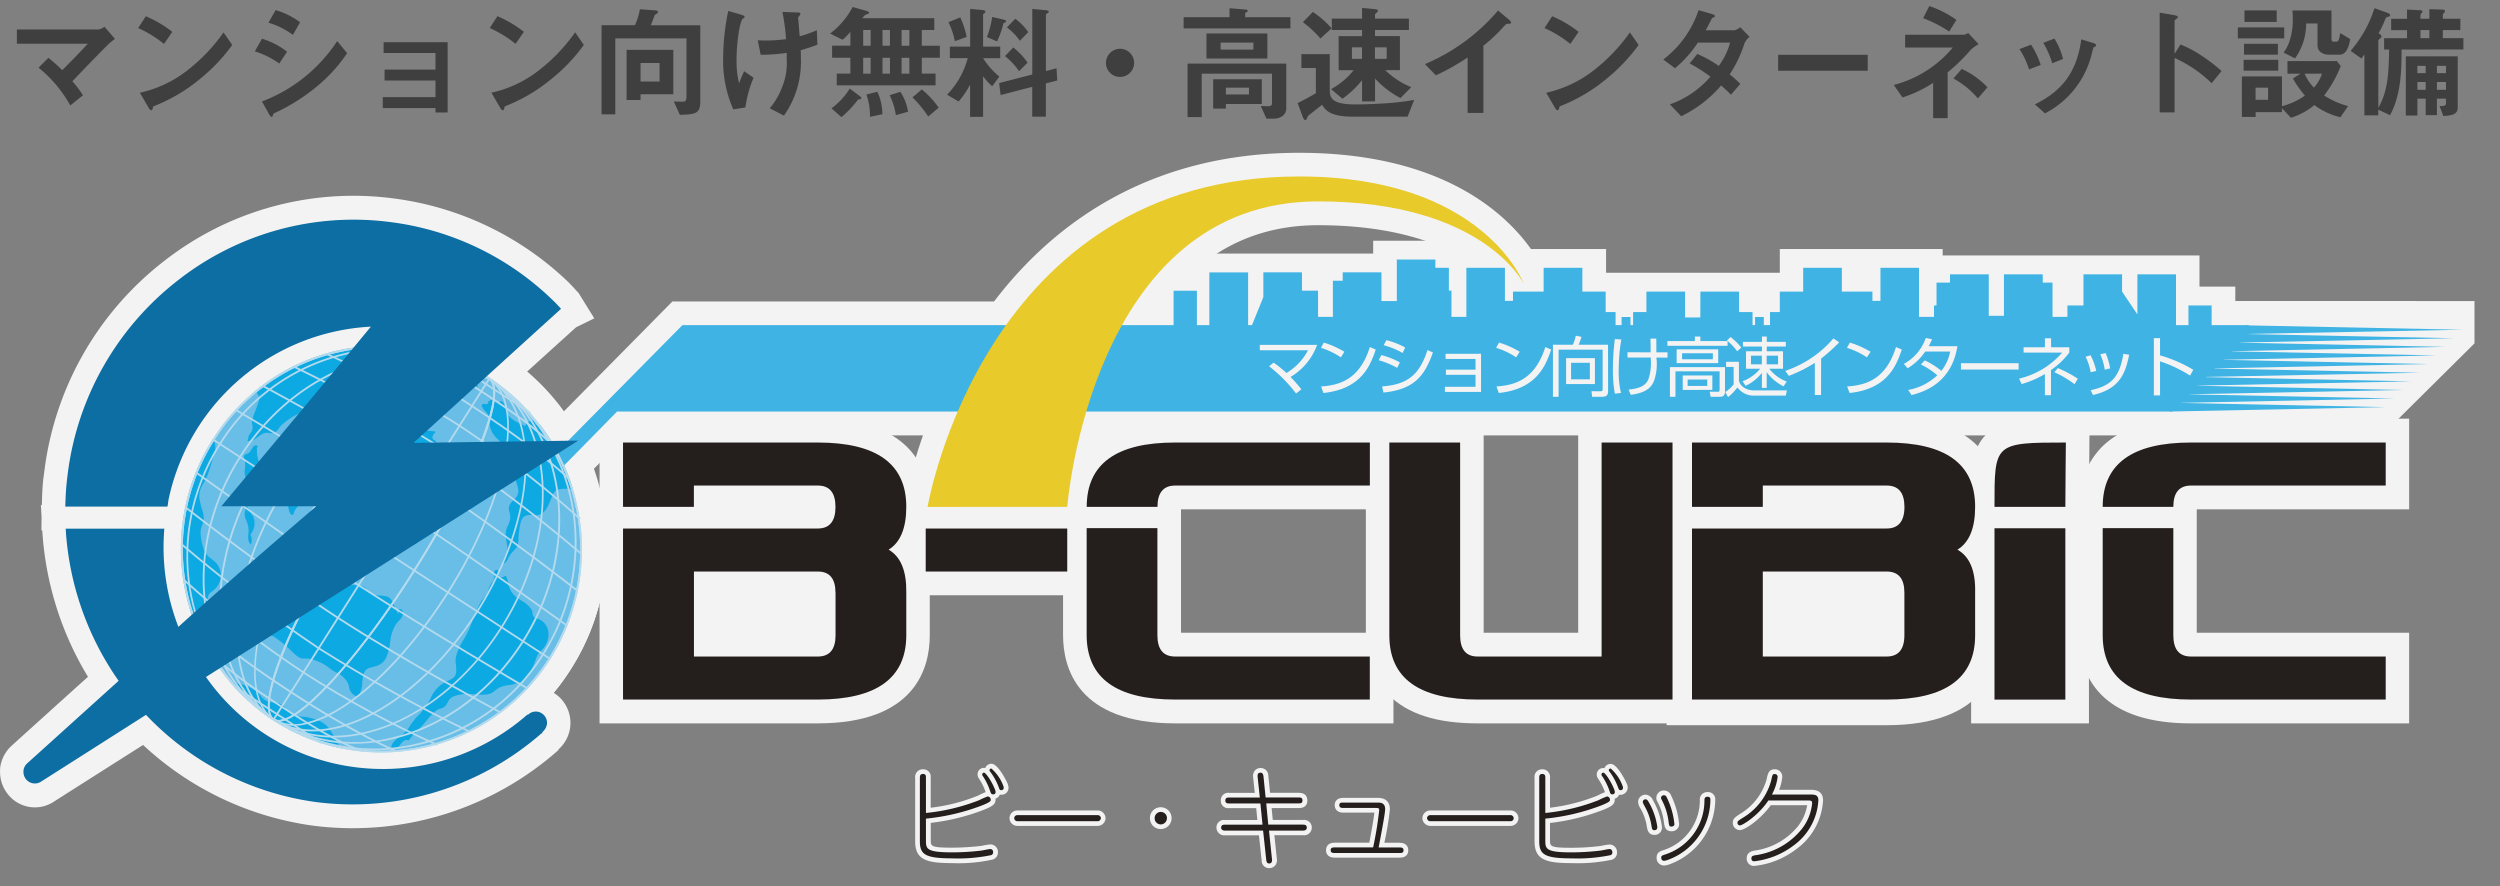 <svg version="1.1" id="レイヤー_1" xmlns="http://www.w3.org/2000/svg" x="0" y="0" viewBox="0 0 436.45 154.72" xml:space="preserve"><rect x="0" y="0" width="436.45" height="154.72" fill="#808080" stroke="none"/><style>.st1{fill:#1a1311}.st2{fill:#fff}.st3{fill:#38b8ef}.st4{fill:#b9e3f9}.st6{fill:#00adec}.st7{fill:#65c4f2}</style><g transform="translate(64.549 93.117)" opacity=".9"><path class="st1" d="M-51.3-50.51c-2.21.45-4.46.64-6.71.56-4.8 0-5.72-.67-5.72-2.99v-11.08c0-.35.06-.67.56-.67s.5.4.5.65v6.16c3.19-.31 6.31-1.06 9.29-2.23.49-.25.99-.47 1.51-.66.29.04.51.28.51.57 0 .23 0 .4-1.58 1.03a37.46 37.46 0 01-9.73 2.28v3.73c0 1.52 0 2.16 4.59 2.16 1.7 0 3.4-.11 5.08-.31.2-.02 1.32-.27 1.55-.27.28-.01.5.21.51.49v.07c0 .25-.14.45-.36.51zm.34-10.62c-.28 0-.36-.16-.49-.53-.3-.93-.73-1.81-1.26-2.62a.39.39 0 01-.13-.32c-.01-.17.12-.3.29-.31h.03c.28 0 1.33 1.45 1.95 3.05.03.11.05.22.06.33.01.22-.16.4-.38.41-.03 0-.05-.01-.07-.01zm1.44-.73c-.29 0-.31-.14-.5-.66-.36-.92-.84-1.78-1.44-2.57a.472.472 0 01-.11-.25c0-.17.11-.29.33-.29.94.83 1.66 1.88 2.09 3.06.03.09.05.18.06.27.02.23-.16.43-.39.45-.01-.01-.03-.01-.04-.01z" transform="translate(159.772 106.688)"/><path class="st2" d="M-58.01-49.12c-4.53 0-6.54-.55-6.54-3.81v-11.08c-.09-.72.42-1.39 1.14-1.48.08-.01.16-.01.24-.01.71-.03 1.31.52 1.34 1.23 0 .08 0 .16-.01.24v5.24c2.8-.33 5.54-1.02 8.15-2.07.09-.04.22-.1.37-.18.35-.18.71-.34 1.07-.48a9.45 9.45 0 00-.99-2.08l-.17-.29c-.17-.21-.25-.46-.24-.73-.02-.6.45-1.11 1.06-1.13.1 0 .19.01.28.03.16-.46.6-.76 1.09-.75 1.07 0 2.53 2.78 2.85 3.57l.06.31c0-.09.06.08.06.27.02.68-.52 1.25-1.2 1.26h-.05c-.09 0-.18-.01-.27-.02-.14.34-.41.59-.76.7.01.06.01.12.01.18 0 .86-.64 1.2-2.1 1.79-2.96 1.14-6.06 1.9-9.21 2.26v2.99c0 1.08 0 1.34 3.77 1.34 1.66-.01 3.32-.11 4.97-.3.09-.01.27-.05.48-.09.39-.08.78-.14 1.18-.18.72-.01 1.32.57 1.33 1.29v.09c.01.53-.3 1.01-.79 1.22l-.11.04c-2.3.51-4.65.72-7.01.63zm8.49-13.3zm0-.15v-.11.11z" transform="translate(159.772 106.688)"/><path class="st1" d="M-49.1-64.57h-14.13a.558.558 0 01-.5-.53c.01-.28.22-.5.5-.53h14.13c.27.03.49.25.5.53-.01.27-.22.5-.5.53z" transform="translate(176.237 114.819)"/><path class="st2" d="M-49.1-63.75h-14.13c-.73-.03-1.31-.62-1.32-1.35.01-.73.59-1.32 1.32-1.35h14.13c.73.03 1.3.62 1.32 1.35-.01.72-.59 1.32-1.32 1.35z" transform="translate(176.237 114.819)"/><path class="st1" d="M-61.58-64.54c0 .6-.48 1.08-1.07 1.09-.59 0-1.07-.47-1.07-1.06v-.03c-.01-.59.46-1.08 1.05-1.09h.02c.6 0 1.08.48 1.08 1.08-.01 0-.01.01-.01.01z" transform="translate(200.753 114.255)"/><path class="st2" d="M-62.66-62.63c-1.04.01-1.88-.83-1.89-1.87v-.04c-.02-1.04.81-1.89 1.85-1.91h.04c1.05 0 1.9.86 1.9 1.91 0 1.05-.85 1.91-1.9 1.91zm0-2.18c-.14 0-.25.12-.25.26v.01c0 .3.51.37.51 0 .01-.14-.1-.27-.24-.27h-.02z" transform="translate(200.753 114.255)"/><path class="st1" d="M-49.45-55.52h-5.93l.52 5c.08.62-.27.74-.47.74-.4 0-.49-.29-.53-.62l-.55-5.12h-6.66c-.1 0-.66 0-.66-.52s.46-.51.66-.51h6.56l-.37-3.71h-5.46c-.27 0-.66 0-.66-.51s.39-.52.66-.52h5.36l-.39-3.64c-.01-.16-.08-.7.52-.7.4 0 .47.42.5.59l.38 3.74h5.77c.29 0 .66 0 .66.52s-.38.51-.66.51h-5.66l.35 3.71h6.05c.2 0 .68 0 .68.51s-.49.53-.67.53z" transform="translate(212.37 107.406)"/><path class="st2" d="M-55.32-48.96c-.72.02-1.32-.55-1.34-1.27v-.08l-.47-4.38h-5.93c-.75.07-1.41-.48-1.48-1.23 0-.04-.01-.08-.01-.12-.02-.72.55-1.33 1.28-1.34.07 0 .14 0 .21.01h5.65l-.2-2.07h-4.71c-.7.1-1.36-.38-1.46-1.09-.01-.08-.02-.16-.01-.24a1.298 1.298 0 011.48-1.34h4.45l-.29-2.73c-.06-.43.06-.87.34-1.2.26-.27.62-.42 1-.4.72 0 1.3.58 1.31 1.3l.31 3.03h5.03c1.34 0 1.48.94 1.48 1.34s-.14 1.32-1.48 1.32h-4.76l.2 2.07h5.31c.73-.09 1.4.42 1.49 1.15.01.06.01.12.01.18.01.74-.58 1.34-1.32 1.35-.06 0-.12 0-.18-.01h-5.03l.43 4.1c.08.44-.04.88-.32 1.22-.28.28-.63.43-.99.43z" transform="translate(212.37 107.406)"/><path class="st1" d="M-51.68-56.82h-11.4c-.35 0-.66-.06-.66-.48 0-.47.36-.49.66-.49h6.75c.46-2.14.82-4.31 1.06-6.49 0-.4-.2-.4-.69-.4h-5.6c-.38 0-.67-.08-.67-.48 0-.46.35-.46.67-.46h6.03c.43 0 1.3 0 1.3 1.15 0 .56-.39 2.77-1.14 6.69h3.68c.29 0 .67.02.67.49s-.36.47-.66.47z" transform="translate(231.501 112.621)"/><path class="st2" d="M-51.68-56.01h-11.4c-1.37 0-1.48-.99-1.48-1.3s.11-1.31 1.48-1.31h6.09c.26-1.31.75-4.07.88-5.25h-5.44c-1.41 0-1.49-1.08-1.49-1.3 0-.39.15-1.28 1.49-1.28h6.03c1.85 0 2.12 1.23 2.12 1.97-.2 1.97-.53 3.93-.97 5.87h2.69c1.38 0 1.49 1 1.49 1.31 0 .39-.14 1.29-1.49 1.29z" transform="translate(231.501 112.621)"/><path class="st1" d="M-49.09-64.57H-63.2a.577.577 0 01-.52-.53c.02-.28.24-.51.52-.53h14.11c.27.03.48.25.5.53-.01.28-.22.51-.5.53z" transform="translate(248.307 114.819)"/><path class="st2" d="M-49.09-63.75H-63.2c-.73-.03-1.32-.62-1.34-1.35.02-.73.61-1.33 1.34-1.35h14.11c.73.02 1.31.62 1.33 1.35-.01.73-.6 1.33-1.33 1.35z" transform="translate(248.307 114.819)"/><path class="st1" d="M-51.3-50.51c-2.21.45-4.46.64-6.71.56-4.8 0-5.72-.67-5.72-2.99v-11.08c0-.35.05-.67.53-.67.52 0 .53.4.53.65v6.16c3.18-.31 6.31-1.06 9.28-2.23.49-.25.99-.47 1.51-.66.29.04.5.28.5.57 0 .23 0 .4-1.58 1.03a37.315 37.315 0 01-9.71 2.28v3.73c0 1.52 0 2.16 4.54 2.16 1.7 0 3.41-.11 5.1-.31.23-.02 1.31-.27 1.58-.27.28.01.5.25.48.53v.03a.46.46 0 01-.33.51zm.34-10.62c-.32 0-.38-.16-.48-.53-.31-.93-.75-1.81-1.29-2.62a.548.548 0 01-.14-.32c0-.17.15-.31.32-.31h.03c.28 0 1.31 1.45 1.93 3.05 0 .07.06.24.06.33 0 .22-.17.4-.39.41-.02-.01-.03-.01-.04-.01zm1.44-.73c-.29 0-.32-.14-.52-.66-.35-.92-.83-1.78-1.42-2.57a.504.504 0 01-.13-.25c0-.17.13-.29.35-.29a7.57 7.57 0 012.07 3.06c.04.08.06.18.06.27.02.23-.15.43-.37.45-.01-.01-.03-.01-.04-.01z" transform="translate(267.901 106.688)"/><path class="st2" d="M-58.01-49.12c-4.52 0-6.54-.55-6.54-3.81v-11.08a1.31 1.31 0 011.35-1.49c.72-.03 1.33.54 1.36 1.27 0 .07 0 .13-.01.2v5.24a32.65 32.65 0 008.14-2.06c.07-.03.18-.09.32-.15.37-.19.74-.36 1.13-.5-.26-.76-.62-1.49-1.06-2.16l-.11-.18c-.17-.21-.26-.48-.26-.75-.01-.61.48-1.12 1.09-1.13.09 0 .17.01.26.02.17-.46.62-.76 1.11-.74 1.07 0 2.51 2.78 2.83 3.57.08.18.11.38.12.57a1.3 1.3 0 01-1.32 1.26c-.06 0-.13-.01-.19-.02-.13.34-.42.6-.77.7.01.06.01.12.01.18 0 .86-.64 1.2-2.1 1.79-2.96 1.14-6.05 1.9-9.2 2.26v2.99c0 1.08 0 1.34 3.72 1.34 1.67 0 3.34-.1 4.99-.3.11-.01.29-.05.5-.09.39-.09.79-.15 1.19-.18.73.01 1.31.6 1.3 1.33v.06c.02.55-.31 1.05-.83 1.24l-.03.02c-2.3.48-4.65.69-7 .6zm6.71-1.39l-.29-.77-.02.01.31.76-.34-.73.34.73zm.34-10.67v-.54.54zm1.44-1.5zm-1.44.82v-.08.08z" transform="translate(267.901 106.688)"/><path class="st1" d="M-61.72-59.51c-.37 0-.41-.21-.52-.91a9.735 9.735 0 00-1.16-3.25c-.28-.53-.33-.63-.33-.77 0-.25.2-.46.46-.46h.03c.21 0 .33.11.58.55.75 1.31 1.25 2.75 1.46 4.24 0 .21 0 .6-.52.6zm2.99-.64c-.39 0-.41-.17-.51-.93-.17-1.32-.58-2.6-1.2-3.77a.647.647 0 01-.11-.29c0-.26.21-.48.47-.48h.03c.28 0 .39.12.54.45.7 1.45 1.14 3 1.3 4.6 0 .42-.49.42-.52.42zm-.87 5.9c-.11 0-.3.08-.46.08a.508.508 0 01-.45-.54c0-.35.12-.37.65-.56a9.88 9.88 0 006.89-9.44c0-.27.02-.65.53-.65s.51.35.51.51c-.03 4.82-3.11 9.07-7.67 10.6z" transform="translate(285.982 111.335)"/><path class="st2" d="M-60.05-53.35c-.72-.02-1.29-.61-1.27-1.33v-.03c0-.92.63-1.14 1.14-1.31a9.132 9.132 0 006.41-8.7c-.09-.71.41-1.35 1.12-1.44.08-.01.16-.01.24-.01.69-.05 1.29.48 1.33 1.17v.17c-.05 5.14-3.34 9.69-8.21 11.35l-.23.05c-.18.05-.35.08-.53.08zm-1.67-5.35c-1.08 0-1.22-.92-1.33-1.6a9.05 9.05 0 00-1.05-2.95c-.25-.35-.41-.76-.45-1.19 0-.71.58-1.28 1.28-1.28h.02c.58.05 1.08.42 1.29.97.83 1.43 1.36 3.01 1.57 4.65.07.7-.43 1.33-1.14 1.4-.05.01-.12.01-.19 0zm0-1.63v.82-.82zm0 0v.82l.01-.82h-.01zm2.99 1c-1.12 0-1.23-.92-1.32-1.65-.16-1.23-.54-2.41-1.12-3.5-.13-.2-.2-.43-.2-.67 0-.72.58-1.3 1.3-1.3h.02c.58 0 1.09.37 1.28.91.75 1.56 1.22 3.23 1.38 4.95 0 .69-.56 1.26-1.25 1.26h-.09zm-.01-1.64l.01.82v-.82h-.01z" transform="translate(285.982 111.335)"/><path class="st1" d="M-54-53.13c-2 1.5-4.36 2.44-6.85 2.72a.442.442 0 01-.46-.44v-.07c0-.47.34-.49 1.04-.6 3.02-.5 5.76-2.08 7.7-4.46a8.522 8.522 0 001.86-4.57c0-.48-.28-.48-.83-.48h-6.81c-1.72 2.61-4.51 4.35-4.95 4.35-.24 0-.44-.18-.44-.42v-.05c0-.26.1-.31.84-.8a10.95 10.95 0 005.02-6.47c.25-1.13.25-1.22.65-1.22.27-.01.49.2.5.46v.05a8.729 8.729 0 01-1 3.07h6.9c.66 0 1.21.12 1.21 1.01-.18 3.18-1.8 6.09-4.38 7.92z" transform="translate(302.521 107.65)"/><path class="st2" d="M-60.85-49.59c-.7.01-1.27-.55-1.28-1.24v-.09c0-1.15 1.02-1.3 1.63-1.39 2.86-.45 5.45-1.94 7.29-4.18a8.13 8.13 0 001.64-3.71h-6.35c-1.69 2.36-4.47 4.35-5.38 4.35-.69.01-1.25-.55-1.26-1.23v-.06c0-.68.39-.94 1.04-1.38l.17-.12c2.26-1.32 3.93-3.46 4.67-5.97.24-1.13.4-1.86 1.45-1.86.72-.01 1.31.57 1.31 1.29v.05a7.97 7.97 0 01-.55 2.25h5.64c1.68 0 2.03 1 2.03 1.83-.19 3.42-1.92 6.57-4.71 8.55a14.458 14.458 0 01-7.34 2.91z" transform="translate(302.521 107.65)"/><path class="st1" d="M-52.12-51.33c-2.21.45-4.46.64-6.71.56-4.8 0-5.72-.67-5.72-2.99v-11.08c0-.35.06-.67.56-.67s.5.4.5.65v6.16c3.19-.31 6.31-1.06 9.29-2.23.49-.25.99-.47 1.51-.66.29.04.51.28.51.57 0 .23 0 .4-1.58 1.03a37.46 37.46 0 01-9.73 2.28v3.73c0 1.52 0 2.16 4.59 2.16 1.7 0 3.4-.11 5.08-.31.2-.02 1.32-.27 1.55-.27.28-.01.5.21.51.49v.07c0 .25-.14.45-.36.51zm.34-10.62c-.28 0-.36-.16-.49-.53-.3-.93-.73-1.81-1.26-2.62a.39.39 0 01-.13-.32c-.01-.17.12-.3.29-.31h.03c.28 0 1.33 1.45 1.95 3.05.03.11.05.22.06.33.01.22-.16.4-.38.41-.03 0-.05-.01-.07-.01zm1.44-.73c-.29 0-.31-.14-.5-.66-.36-.92-.84-1.78-1.44-2.57a.472.472 0 01-.11-.25c0-.17.11-.29.33-.29.94.83 1.66 1.88 2.09 3.06.03.09.05.18.06.27.02.23-.16.43-.39.45-.01-.01-.03-.01-.04-.01zm16.89 5.42h-14.13a.558.558 0 01-.5-.53c.01-.28.22-.5.5-.53h14.13c.27.03.49.25.5.53-.01.27-.23.5-.5.53zm12.03-.53c0 .6-.48 1.08-1.07 1.09-.59 0-1.07-.47-1.07-1.06v-.03c-.01-.59.46-1.08 1.05-1.09h.02c.6 0 1.08.48 1.08 1.08-.01 0-.01 0-.01.01zm23.75 2.17H-3.6l.52 5c.08.62-.27.74-.47.74-.4 0-.49-.29-.53-.62l-.55-5.12h-6.66c-.1 0-.66 0-.66-.52s.46-.51.66-.51h6.56l-.37-3.71h-5.46c-.27 0-.66 0-.66-.51s.39-.52.66-.52h5.36l-.39-3.64c-.01-.16-.08-.7.52-.7.4 0 .47.42.5.59l.38 3.74h5.77c.29 0 .66 0 .66.52s-.38.51-.66.51h-5.66l.35 3.71h6.05c.2 0 .68 0 .68.51s-.49.53-.67.53zm16.9 3.91H7.83c-.35 0-.66-.06-.66-.48 0-.47.36-.49.66-.49h6.75c.46-2.14.82-4.31 1.06-6.49 0-.4-.2-.4-.69-.4h-5.6c-.38 0-.67-.08-.67-.48 0-.46.35-.46.67-.46h6.03c.43 0 1.3 0 1.3 1.15 0 .56-.39 2.77-1.14 6.69h3.68c.29 0 .67.02.67.49s-.36.47-.66.47zm19.39-5.55H24.51a.577.577 0 01-.52-.53c.02-.28.24-.51.52-.53h14.11c.27.03.48.25.5.53 0 .28-.22.51-.5.53zm17.39 5.93c-2.21.45-4.46.64-6.71.56-4.8 0-5.72-.67-5.72-2.99v-11.08c0-.35.05-.67.53-.67.52 0 .53.4.53.65v6.16c3.18-.31 6.31-1.06 9.28-2.23.49-.25.99-.47 1.51-.66.29.04.5.28.5.57 0 .23 0 .4-1.58 1.03a37.315 37.315 0 01-9.71 2.28v3.73c0 1.52 0 2.16 4.54 2.16 1.7 0 3.41-.11 5.1-.31.23-.02 1.31-.27 1.58-.27.28.01.5.25.48.53v.03a.46.46 0 01-.33.51zm.34-10.62c-.32 0-.38-.16-.48-.53-.31-.93-.75-1.81-1.29-2.62a.548.548 0 01-.14-.32c0-.17.15-.31.32-.31h.03c.28 0 1.31 1.45 1.93 3.05 0 .07.06.24.06.33 0 .22-.17.4-.39.41-.02-.01-.03-.01-.04-.01zm1.44-.73c-.29 0-.32-.14-.52-.66-.35-.92-.83-1.78-1.42-2.57a.504.504 0 01-.13-.25c0-.17.13-.29.35-.29a7.57 7.57 0 012.07 3.06c.04.08.06.18.06.27.02.23-.15.43-.37.45-.01-.01-.03-.01-.04-.01zm5.88 6.99c-.37 0-.41-.21-.52-.91a9.735 9.735 0 00-1.16-3.25c-.28-.54-.33-.63-.33-.77 0-.25.2-.46.46-.46h.03c.21 0 .33.11.58.55.75 1.31 1.25 2.75 1.46 4.24 0 .21 0 .6-.52.6zm2.99-.63c-.39 0-.41-.17-.51-.93-.17-1.32-.58-2.6-1.2-3.77a.647.647 0 01-.11-.29c0-.26.21-.48.47-.48h.03c.28 0 .39.12.54.45.7 1.45 1.14 3 1.3 4.6 0 .41-.49.41-.52.42zm-.87 5.9c-.11 0-.3.08-.46.08a.508.508 0 01-.45-.54c0-.35.12-.37.65-.56a9.88 9.88 0 006.89-9.44c0-.27.02-.65.53-.65s.51.35.51.51c-.03 4.81-3.11 9.06-7.67 10.6zm22.14-2.56c-2 1.5-4.36 2.44-6.85 2.72a.442.442 0 01-.46-.44v-.07c0-.47.34-.49 1.04-.6 3.02-.5 5.76-2.08 7.7-4.46a8.522 8.522 0 001.86-4.57c0-.48-.28-.48-.83-.48h-6.81c-1.72 2.61-4.51 4.35-4.95 4.35-.24 0-.44-.18-.44-.42V-57c0-.26.1-.31.84-.8a10.95 10.95 0 005.02-6.47c.25-1.13.25-1.22.65-1.22.27-.01.49.2.5.46v.05a8.729 8.729 0 01-1 3.07h6.9c.66 0 1.21.12 1.21 1.01-.18 3.17-1.8 6.08-4.38 7.92z" transform="translate(160.592 107.508)"/><path class="st2" d="M-60.12-66.13h-4.11v53.2h38.09c17.01 0 19.55-9.63 19.55-15.38v-7.84c.09-2.5-.47-4.97-1.64-7.18 1.17-2.29 1.73-4.83 1.64-7.4 0-5.76-2.54-15.39-19.55-15.39h-33.98m16.46 30.84h16.51v6.53h-16.52l.01-6.53z" transform="translate(290.961 46.098)"/><path class="st2" d="M-26.15-12.61h-38.4v-53.84h38.4c17.29 0 19.87 9.84 19.87 15.71.08 2.56-.46 5.1-1.59 7.4 1.12 2.22 1.67 4.69 1.59 7.18v7.85c0 5.87-2.58 15.7-19.87 15.7zm-37.76-.64h37.77c16.73 0 19.23-9.43 19.23-15.06v-7.85c.08-2.44-.47-4.86-1.6-7.02l-.09-.15.09-.16c1.14-2.24 1.69-4.74 1.6-7.25 0-5.63-2.5-15.07-19.23-15.07h-37.77v52.56zm37.08-15.18h-17.15v-7.18h17.15v7.18zm-16.51-.64h15.88v-5.9h-15.88v5.9z" transform="translate(290.961 46.098)"/><path class="st2" d="M-39.51-62.43c0-2.48-1.04-3.7-3.11-3.7h-21.61v14.84h21.61c2.06 0 3.11-1.24 3.11-3.71v-7.43z" transform="translate(307.431 72.788)"/><path class="st2" d="M-42.61-50.97h-21.93v-15.48h21.93c1.56 0 3.42.7 3.42 4.02V-55c0 3.33-1.86 4.03-3.42 4.03zm-21.3-.64h21.3c1.88 0 2.79-1.11 2.79-3.39v-7.43c0-2.31-.89-3.38-2.79-3.38h-21.3v14.2z" transform="translate(307.431 72.788)"/><path class="st2" d="M186.04-51.09h-10.86v2.24H142.5v3.19h-6.23v17.25h189.42v-14.67h-6.25v-5.44H274.6v-1.12h-28.43v4.14h-30.33v-4.14h-25.69v-1.45h-4.11z"/><path class="st2" d="M327.53-40.49H52.84L23.57-10.85l6.65 8.64s12.67-12.9 14.64-14.89H315.9l16.07-16.29-.73-7.1h-3.71z"/><path class="st2" d="M367.45-33.17v-7.39l-44.04-.01v1.54c-.67-.02-1.47-.03-1.47-.03v1.52c-.67 0-1.49-.04-1.49-.04v1.55c-.67-.01-1.48-.05-1.48-.05v1.54c-.67-.02-1.48-.02-1.48-.02v1.54c-.68-.02-1.51-.03-1.51-.03v1.52c-.65-.02-1.46-.04-1.46-.04v1.55c-.7-.03-1.48-.03-1.48-.03v1.53l-1.49-.05V-27c-.67-.03-1.47-.04-1.47-.04v10.01l41.95-.85 15.42-15.29z"/><path class="st2" d="M365.31-35.55l-37.78-.76v1.51l37.78-.75zm-401.33-11.9a54.896 54.896 0 00-20.79 36.62c0 .01-.19 1.41-.19 1.41a48.62 48.62 0 00-.23 4.45h-.18l.12 2.24c-.02 1.09-.03 2.2-.03 2.2h.15a55.73 55.73 0 007.98 25.57c-3.7 3.32-13.31 12.01-13.31 12.01a6.302 6.302 0 00-2.03 3.93v.04c-.01.21-.01.43-.01.64 0 1.33.43 2.63 1.23 3.7a6.004 6.004 0 008.09 1.53c0-.02 10.52-6.69 15.65-9.95A54.266 54.266 0 00-9.8 51.04c15.5 1.97 31.1-2.86 42.79-13.25l-.06-.05c0-.01.03-.02.03-.02l-.03.01a6.18 6.18 0 002.08-4.03c.17-1.69-.37-3.38-1.48-4.67a6 6 0 00-8.46-.6c-.02.01-.03.03-.05.04-.01.02-.04.03-.06.03l-.04-.06A34.243 34.243 0 01-5.4 36.11a33.057 33.057 0 01-17.04-10.05c7-4.44 73.47-46.63 73.47-46.63s-24.09.35-32.52.46c8.39-7.61 16.92-15.35 17.53-15.88 1.45-.7 3.16-1.55 3.16-1.55L36.44-42l-.14-.13c-.49-.54-1.11-1.22-1.64-1.75A53.944 53.944 0 004.28-58.46a53.603 53.603 0 00-40.3 11.01m4.97 42.18c1.6-7.34 5.59-13.94 11.34-18.77 2.74-2.29 5.81-4.13 9.12-5.47-3.28 3.92-8.58 10.28-18.46 22.1l-2.07 2.47c.02-.16.07-.33.07-.33m5.14 4.7h5.37c-3.14 2.77-6.92 6.06-10.74 9.45-.41-2.12-.62-4.27-.62-6.43 0-.96.05-1.96.14-2.91v-.12l5.85.01m52.05 30.61c.78.74 1.1 1.09 2.16 2.06-.12-.14-.59-.67-.59-.67.06-.03.13-.06.2-.09.04.02.61.87.93 1.32.7.65 1.53 1.46 1.64 1.56-.08.1-.15.19-.22.28-.36-.42-.38-.48-.72-.88.3.45.35.48.67.95-.2.26-.31.44-.31.44l-3.76-4.97m79.52-65.78A89.262 89.262 0 0093.34-5.31l-.81 4.86 33.03-.01.32-3.83a86.36 86.36 0 016.72-25.45c7.23-15.96 18.32-24.06 32.97-24.06 13.53 0 21.6 3.35 26.02 6.16a18.59 18.59 0 016.23 5.99l-.02-.05 7.55-3.29c-.33-.88-8.36-21.45-43.07-21.45-30.38-.01-47.54 16.69-56.62 30.7z"/><path class="st2" d="M121.77-5.01h-28.8v15.82h32.91V-5.01h-4.11z"/><path class="st2" d="M44.22-20.03h-4.1v53.2h38.09c17.02 0 19.56-9.63 19.56-15.38V9.95c.09-2.5-.49-4.98-1.67-7.18 1.2-2.28 1.78-4.83 1.67-7.4 0-5.76-2.54-15.39-19.56-15.39h-34M60.7 10.82h16.5v6.53H60.7v-6.53z"/><path class="st2" d="M81.3 10.36c0-2.48-1.04-3.7-3.09-3.7H56.59V21.5h21.63c2.05 0 3.09-1.24 3.09-3.71v-7.43zm93.29-30.39h-33.98c-16.58 0-19.4 9.17-19.54 14.97h-.03v22.83c0 5.76 2.55 15.4 19.58 15.4h38.1V17.35h-37.09V-4.2h37.09v-15.83h-4.13z"/><path class="st2" d="M227.45-20.03h-16.48v37.38h-16.5v-37.38H173.9v37.81c-.16 3.84 1.25 7.58 3.9 10.36 3.36 3.39 8.45 5.03 15.64 5.03h38.1v-53.2h-4.09zm54.73 2.79c-2.58 2.58-2.61 6.15-2.61 12v38.41h20.57V-4.65l.11-15.36-4.13-.02c-7.23 0-11.22 0-13.94 2.79z"/><path class="st2" d="M351.95-20.03h-33.99c-7.2 0-12.31 1.66-15.65 5.03a14.114 14.114 0 00-3.9 9.94h-.01v22.83c0 5.76 2.54 15.4 19.55 15.4h38.09V17.35h-37.08V-4.2h37.08v-15.83h-4.09z"/><path class="st3" d="M351.95-22.04l-37.77-.77v1.54l37.77-.77m5.96-6.01l-37.79-.76v1.5l37.79-.74m1.46-1.51l-37.78-.77v1.53l37.78-.76m-2.95 3.02l-37.79-.77v1.52l37.79-.75m-2.98 2.99l-37.79-.76v1.53l37.79-.77m7.42-7.52l-37.78-.75v1.52l37.78-.77m-5.95 6.03l-37.78-.77v1.53l37.78-.76m7.42-7.53l-37.78-.76v1.53l37.78-.77m2.98-2.99l-37.78-.76v1.51l37.78-.75m-1.49 1.49l-37.77-.76v1.52l37.77-.76z"/><path class="st2" d="M-30.21-19.57a39.583 39.583 0 00-5.47 29.68 39.245 39.245 0 0016.86 24.9c17.89 11.74 41.9 6.75 53.64-11.14.09-.13.17-.26.25-.39a39.658 39.658 0 005.48-29.69A39.35 39.35 0 0023.69-31.1C5.83-42.84-18.18-37.88-29.92-20.01c-.1.15-.2.29-.29.44z"/><path class="st1" d="M78.22-.85c2.05 0 3.09-1.26 3.09-3.76s-1.04-3.74-3.09-3.74H56.59v3.72H44.22v-11.23h34c10.28 0 15.45 3.72 15.45 11.21 0 3.74-1.04 6.24-3.08 7.49 2.13 1.25 3.13 3.72 3.08 7.47v7.48c0 7.46-5.17 11.22-15.45 11.22h-34V-.85h34m3.09 11.21c0-2.48-1.04-3.7-3.09-3.7H56.6V21.5h21.63c2.05 0 3.09-1.24 3.09-3.71v-7.43zM97.06-.85h24.71v7.51H97.06zm28.11-3.78c0-7.5 5.15-11.24 15.45-11.23h33.98v7.51h-33.98c-2.05 0-3.1 1.24-3.1 3.72h-12.35m12.34 22.4c0 2.5 1.04 3.73 3.1 3.73h33.98v7.51h-33.98c-10.29 0-15.44-3.75-15.45-11.25V-.91h12.35v18.68zm77.55 3.73v-37.36h12.38v44.87h-34.01c-10.29 0-15.44-3.74-15.43-11.23v-33.64h12.36v33.64c0 2.49 1.02 3.72 3.06 3.72h21.64zM264.82-.85c2.06 0 3.11-1.26 3.11-3.76s-1.04-3.74-3.11-3.74H243.2v3.72h-12.36v-11.23h33.98c10.29 0 15.45 3.72 15.45 11.21 0 3.74-1.03 6.24-3.09 7.49 2.16 1.23 3.18 3.72 3.09 7.47v7.48c0 7.46-5.16 11.22-15.45 11.22h-33.98V-.85h33.98m3.1 11.21c0-2.48-1.04-3.7-3.11-3.7H243.2V21.5h21.61c2.06 0 3.11-1.24 3.11-3.71v-7.43zm28.19-26.22s-.09 8.75-.09 11.23h-12.37c0-11.11-.1-11.23 12.46-11.23m-12.46 44.87V-.89h12.37v29.91h-12.37zm18.89-33.64c0-7.5 5.14-11.24 15.42-11.23h33.99v7.51h-33.99c-2.06 0-3.09 1.24-3.09 3.72h-12.33m12.33 22.4c0 2.5 1.03 3.73 3.09 3.73h33.99v7.51h-33.99c-10.28 0-15.42-3.75-15.42-11.25V-.91h12.33v18.68z"/><path class="st2" d="M30.61-8.48l12.55-12.79H314.2l13.48-13.66-.14-1.42H54.55L29.04-10.51l1.57 2.03zm-51.02-11.5a5.068 5.068 0 00-3.2 2.13 4.62 4.62 0 00-1.84 2 5.01 5.01 0 00-.49 2.15c.01.53.08 1.05.23 1.56-.01.04-.01.07-.01.11-.02.29-.04.64-.04 1.06-.02 1.09.25 2.16.8 3.1.08.15.17.25.27.41.1 2.38 1.92 4.32 4.28 4.58 1.97.11 4.2-1.1 4.82-4.12 0-.04.11-1.15.11-1.15l-.06-.59c.45-.7.75-1.49.87-2.31 0-.03.07-.76.07-.76-.04-.78-.15-1.55-.34-2.3-.03-.1-.05-.21-.06-.32.16-.39 1.42-2.82 1.42-2.82l-2.86-1.61a4.815 4.815 0 00-3.97-1.12m-1.88 1.59c-.09.03-.16.05-.24.08.08-.04.16-.07.24-.08m2.58-.72c.49.57 4.38 5.25 4.39 5.25l.03-.06a3.768 3.768 0 01-3.3 2.64s-1.04-7.14-1.12-7.83z"/><path class="st2" d="M-18.88-15.44c-.89-.02.28 2.92.16 3.76-.1.71-.72 1.28-.93 1.95-.17.71.18 1.21.07 1.88-.27 1.23-.98.97-1.05-.18-.03-.36.14-.9 0-1.21-.18-.35-.62-.42-.82-.76-.44-.8.03-1.96-.17-2.88-.07-.39-.34-.71-.15-1.11.25-.49.62-.27.95-.61.51-.51.79-1.86 1.84-1.01-.02.09-.11.14-.13.24l.23-.07zm-1.18 11.88c0-.07-.01-.21-.01-.3.66 1.16.57 2.6-.22 3.68.25.63.22 1.34-.08 1.95-1.2-.85-.38-2.24-.7-3.41-.35-1.35-.89-1.78-.41-3.16-.16-.29-.34-.56-.53-.83.55-.76 1.51 1.3 1.79 1.64l.16.43z"/><path class="st2" d="M-5.92-36.18a38.729 38.729 0 00-24.49 17.23 39.506 39.506 0 00-6.15 21.23 39.56 39.56 0 0017.89 33.27c8.66 5.67 19.25 7.6 29.35 5.34a38.719 38.719 0 0024.46-17.23c5.62-8.82 7.52-19.5 5.29-29.71a39.07 39.07 0 00-17.02-24.78 38.265 38.265 0 00-29.33-5.35z"/><path class="st2" d="M-5.92-36.18a38.729 38.729 0 00-24.49 17.23 39.506 39.506 0 00-6.15 21.23 39.56 39.56 0 0017.89 33.27c8.66 5.67 19.25 7.6 29.35 5.34a38.719 38.719 0 0024.46-17.23c5.62-8.82 7.52-19.5 5.29-29.71a39.07 39.07 0 00-17.02-24.78 38.265 38.265 0 00-29.33-5.35z"/><path class="st2" d="M-4.47-35.82a39.409 39.409 0 00-24.82 17.59C-40.89.08-36.15 24.2-18.68 35.55c8.25 5.34 18.3 7.14 27.89 4.97a39.363 39.363 0 0024.81-17.59c11.6-18.32 6.84-42.43-10.61-53.76a36.31 36.31 0 00-27.88-4.99z"/><path class="st2" d="M-57.18-66.03l-7.27 3.84c1.16 2.29 6.12 6.3 14.25 11.59 5.68 3.7 13.11 8.11 16.27 8.28l.42-8.3.43.06c-.1-.03-3.02-.75-12.69-7.04-9.69-6.29-11.56-8.72-11.65-8.8l.24.37z" transform="translate(32.91 83.947)"/><path class="st2" d="M-33.85-42.23h-.08c-3.4-.18-11.68-5.28-16.31-8.29-8.19-5.33-13.12-9.35-14.28-11.62l-.04-.07 7.26-3.84-.18-.29.12-.1.05.05c.76.86 3.42 3.44 11.59 8.74 9.37 6.09 12.36 6.95 12.67 7.03l-.03.16-.35-.04-.42 8.27zm-30.49-19.92c1.21 2.26 6.11 6.23 14.19 11.49 4.58 2.99 12.74 8.01 16.15 8.26l.42-8.24c-1.19-.43-4.61-1.94-12.22-6.89-7.34-4.76-10.24-7.34-11.32-8.44l-.02.01-7.2 3.81z" transform="translate(32.91 83.947)"/><path class="st2" d="M-64.48-66.41s1.3 2.52 12.82 10.01c11.55 7.49 14.26 7.63 14.26 7.63" transform="translate(36.584 86.252)"/><path class="st2" d="M-37.4-48.7c-.11-.01-2.87-.23-14.3-7.65-11.41-7.42-12.79-9.93-12.85-10.04l.14-.07c.01.02 1.45 2.6 12.79 9.98 11.36 7.37 14.2 7.62 14.22 7.62v.16z" transform="translate(36.584 86.252)"/><path class="st2" d="M-64.44-59.34l6.99 4.52 7.73 5.02 4.43-7-7.74-5.01-6.97-4.53-4.44 7z" transform="translate(39.363 89.435)"/><path class="st2" d="M-49.69-49.68l-.07-.04-7.73-5.03-7.06-4.57.04-.07 4.48-7.07.07.04 14.79 9.59-.04.07-4.48 7.08zm-14.64-9.68l6.93 4.48 7.66 4.98 4.34-6.87-14.59-9.46-4.34 6.87z" transform="translate(39.363 89.435)"/><path class="st2" d="M-64.5-66.38l6.98 4.53c2.65 1.72 7.72 5.02 7.72 5.02" transform="translate(41.65 92.979)"/><path class="st2" d="M-49.85-56.76c-.05-.03-5.1-3.33-7.72-5.02l-6.98-4.53.09-.13 6.98 4.53c2.62 1.7 7.67 4.99 7.72 5.02l-.09.13z" transform="translate(41.65 92.979)"/><path class="st4" d="M-.81 37.56c-.11-.01-2.87-.23-14.3-7.65-11.41-7.42-12.79-9.93-12.85-10.04l.14-.07c.01.02 1.45 2.6 12.79 9.98C-3.67 37.15-.83 37.4-.81 37.4v.16zm-7.39-1.34c-.05-.03-5.1-3.33-7.72-5.02l-6.98-4.53.09-.13 6.98 4.53c2.62 1.7 7.67 4.99 7.72 5.02l-.09.13z"/><path class="st3" d="M30.61-8.48l12.57-12.79h271.46l13.52-13.66-.14-1.42H54.58L29.04-10.51l1.57 2.03z"/><radialGradient id="SVGID_1_" cx="-796.633" cy="495.661" r=".834" gradientTransform="matrix(70.707 0 0 71.653 56356.05 -97864.586)" gradientUnits="userSpaceOnUse"><stop offset="0" stop-color="#fff"/><stop offset="1" stop-color="#65c4f2"/></radialGradient><path d="M31.27 22.02C21.05 38.14-.31 42.93-16.44 32.7c-.18-.11-.35-.22-.52-.34-16.16-10.8-20.69-32.55-10.2-48.91 10.25-16.12 31.62-20.89 47.74-10.64.16.1.33.21.49.32 16.16 10.8 20.7 32.54 10.2 48.89z" fill="url(#SVGID_1_)"/><path class="st6" d="M-40.26-47.54c.63-1 1.13-2.07 1.49-3.19.24-.82.86-1.14 1.39-1.84.5-.71.76-1.56.74-2.43a3.011 3.011 0 00-1.45-2.48c-.36-.24-.96-.3-1.19-.58-.25-.29-.11-.61-.24-.97-.38-.93-1.57-1.56-2.4-2.16a3.534 3.534 0 01-1.72-2.5c-.08-.55-.26-1.08-.52-1.57-.36.05-.65.4-1.14.27-.18-.46-.05-.85-.28-1.3-1.15.01-.75.6-.81 1.27-.03.76-.29.79-.67 1.44-.24.4-.32.99-.57 1.43-.55.75-1.05 1.52-1.5 2.33-.54 1.24-1.03 2.42-1.5 3.68-.68 1.7-2.04 3.33-2.45 5.14-.2.9.15 1.89.03 2.76-.12.88-.77 1.08-1.56 1.43-1.89.86-2.33 2.09-3.28 3.76-.95 1.73-2.54 2.77-3.43 4.45-.57 1.03-3.01 2.11-3.05 3.37 0 .98.92.64 1.46.15.54-.52.86-1.49 1.78-1.09.78-.98 1.62-1.91 2.52-2.77.7-.91 1.49-1.75 2.34-2.52.6-.39 1.28-.29 1.73-.96.47-.66.37-1.03 1.21-1.45 1.75-.82 3.74-.17 5.65-.33 1.26-.12 1.43-.71 2.37-1.21.89-.3 1.8-.52 2.73-.66 1.03-.32 1.76-.44 2.32-1.47z" transform="translate(67.999 72.503)"/><path class="st7" d="M-63.92-34.44c-.09 0-.18-.02-.27-.05-.17-.07-.37-.26-.37-.73.02-.83.91-1.53 1.77-2.21.5-.34.93-.75 1.29-1.24.48-.82 1.06-1.58 1.73-2.25.66-.66 1.23-1.4 1.71-2.2.14-.24.26-.46.38-.68.57-1.38 1.63-2.5 2.97-3.15l.23-.1c.66-.29 1.15-.5 1.24-1.21.04-.4.02-.81-.03-1.21-.08-.52-.08-1.05.01-1.56.31-1.11.79-2.17 1.41-3.14.39-.65.74-1.33 1.04-2.03.45-1.19.92-2.37 1.5-3.68.23-.5.53-.98.88-1.41.23-.3.44-.61.64-.93.11-.22.21-.45.27-.7.07-.26.17-.51.3-.74.1-.16.2-.31.32-.46.22-.25.34-.57.34-.9.01-.15.01-.29-.01-.43a.925.925 0 01.14-.74c.23-.19.53-.28.83-.25h.1l.05.09c.11.24.18.5.18.76.01.16.04.32.08.47.2.02.4-.03.57-.13.14-.07.28-.12.43-.15l.1-.01.05.09c.24.43.41.89.49 1.38l.06.24c.17 1.01.78 1.89 1.66 2.4.17.12.36.25.55.38.79.43 1.45 1.07 1.9 1.85.05.15.07.31.08.47-.01.16.03.33.13.46.17.14.36.24.57.29.21.06.4.15.59.26a3.16 3.16 0 011.52 2.62c.02.9-.25 1.78-.77 2.52-.18.23-.38.45-.59.66-.35.3-.62.69-.78 1.13-.37 1.13-.87 2.22-1.51 3.22-.46.8-1.26 1.33-2.17 1.46l-.27.08c-.37.11-.74.18-1.12.23-.54.05-1.07.19-1.57.42-.26.15-.51.32-.74.51-.46.43-1.06.68-1.69.72-.7.04-1.4.03-2.09-.03a6.843 6.843 0 00-3.5.35c-.37.16-.66.46-.81.83-.1.2-.21.39-.34.57-.27.36-.67.62-1.11.71-.23.06-.46.16-.67.29-.62.52-1.17 1.1-1.66 1.74-.23.27-.44.53-.65.76-.23.25-.47.49-.72.75-.65.62-1.24 1.29-1.78 2.01l-.07.11-.12-.05c-.55-.24-.82.07-1.22.59-.12.17-.25.32-.39.47-.29.25-.67.44-1.09.48zm18.23-31.69a.81.81 0 00-.5.14c-.08.09-.08.25-.06.5.02.16.02.32.01.48 0 .39-.14.78-.4 1.07-.11.14-.21.28-.3.43-.11.21-.21.44-.27.68-.08.26-.18.51-.3.75-.2.33-.42.66-.66.97-.33.42-.62.87-.84 1.35-.57 1.31-1.05 2.48-1.5 3.67-.31.71-.66 1.4-1.06 2.07-.6.94-1.07 1.97-1.38 3.05-.08.48-.08.98 0 1.46.06.42.07.85.03 1.28-.11.88-.72 1.15-1.42 1.46l-.22.1c-1.29.61-2.3 1.69-2.83 3.01-.12.22-.25.45-.38.68-.49.82-1.08 1.58-1.75 2.26-.65.65-1.22 1.39-1.68 2.19-.38.52-.84.97-1.37 1.33-.8.63-1.64 1.29-1.65 1.97 0 .24.06.39.18.44.21.1.66-.09 1.02-.41.13-.14.25-.28.36-.43.35-.46.75-.98 1.47-.74.53-.69 1.12-1.34 1.75-1.95.25-.25.49-.5.71-.74.2-.22.41-.48.64-.75.51-.66 1.08-1.26 1.72-1.79.23-.14.49-.25.75-.33.38-.07.71-.29.95-.59.12-.17.22-.35.31-.53.18-.44.53-.79.96-.97a7.25 7.25 0 013.66-.38c.68.06 1.36.07 2.04.03.57-.04 1.11-.27 1.52-.65.24-.2.51-.38.78-.54.53-.25 1.1-.4 1.68-.45.36-.05.72-.12 1.08-.22l.28-.08c.83-.1 1.56-.58 1.98-1.31v-.01c.62-.99 1.12-2.05 1.47-3.16.17-.49.46-.92.85-1.26.2-.2.39-.41.56-.63.48-.68.73-1.5.71-2.34-.03-.97-.55-1.85-1.38-2.35-.16-.09-.33-.17-.51-.22-.27-.07-.51-.2-.71-.39a.987.987 0 01-.2-.65c0-.13-.02-.25-.05-.37a4.571 4.571 0 00-1.79-1.7c-.19-.13-.39-.26-.56-.39-.95-.56-1.6-1.5-1.79-2.58l-.06-.25c-.07-.41-.2-.81-.39-1.18-.08.03-.16.06-.24.1-.26.16-.57.21-.87.14l-.08-.02-.03-.07a2.35 2.35 0 01-.13-.64c-.01-.17-.05-.36-.11-.54z" transform="translate(67.999 72.503)"/><path class="st6" d="M-2.47-61.92l.51.21c2.56 3.38 4.5 7.19 5.72 11.25-.55.06-1.14-.01-1.74.03-1.11.11-1.25.37-1.64 1.23-.62 1.36-1.09 3.27-2.91 3.4-.63.03-1.45-.22-1.97.14-.7.51-.74 1.88-.89 2.73-.17.88.05 2.02-.52 2.77-.55.52-1.01 1.12-1.36 1.79-.32.74-1.29 1.56-1.11.16.15-.93.82-1.35.65-2.45-.24-.84-.31-1.72-.21-2.59.13-.81.73-1.5.73-2.3 0-1.07-.63-1.69.16-2.69.56-.71 1.38-1.06 1.25-2.18-.22-1.03-.58-2.02-1.08-2.96-.45-.72-.86-1.46-1.22-2.22-.26-.9.22-1.53-.33-2.45-.51-.89-1.46-1.45-1.91-2.34-.36-.69-.54-1.45-.52-2.22-.08-1.24-.72-1.23-1.18-2.13-.34-.62-.12-.53.25-.83.12-.06.52.07.66.01.17-.07 0-.35.2-.45.83-.47 1.14-.29 1.93.18.03-.05.02-.12.06-.18 1.22-.21 1.09 1.69 1.62 2.43.72.98 1.81 1.27 2.79 1.82.5-.89 1.54-1.4 2.06-.16m-57.05 33.27c.02-.89-.03-1.78-.16-2.66-.03-1.12.81-1.08 1.44-1.93a3.402 3.402 0 00-.12-4.65c-.89-.89-1.66-1.07-2.05-2.36-.3-.9-.48-1.84-.51-2.79 0-.82.51-1.48.56-2.28-.09-.97-.29-1.93-.6-2.86-.3-.94-.21-1.97.26-2.84.53-.84.95-1.74 1.26-2.68.4-1.11.72-2.38 1.02-3.51.19-.71.08-1.46-.3-2.08-.05.04-.08.08-.11.13a35.717 35.717 0 00-2.38 33.8c1.6.36 1.53-1.98 1.69-3.29m17.12 17.8c-.87-.07-1.73-.2-2.57-.41-.78-.33-1.05-1.15-1.67-1.63-.83-.64-1.63-.42-2.54-.68s-1.22-.99-1.85-1.56a6.843 6.843 0 00-4.04-1.64h-.65c2.15 2.49 4.63 4.66 7.39 6.46 3.58 2.33 7.57 3.98 11.75 4.86-.48-.98-1.01-1.93-1.58-2.85-.99-1.66-2.42-2.16-4.23-2.56l-.01.01z" transform="translate(31.576 42.811)"/><path class="st7" d="M-36.31-5.24l-.31-.07c-4.21-.89-8.21-2.54-11.81-4.89a35.345 35.345 0 01-7.42-6.49l-.22-.26h1c1.53.09 2.98.68 4.14 1.68.2.18.38.38.55.59.3.44.74.77 1.24.94.3.08.6.13.91.15.61.01 1.19.21 1.69.56.25.22.48.46.67.73.24.37.57.68.97.88.5.17 1.02.26 1.55.28.34.02.67.07 1 .12 1.67.36 3.26.84 4.33 2.63.58.92 1.11 1.88 1.59 2.86l.12.29zm-19.08-11.38c2.09 2.37 4.48 4.45 7.12 6.17 3.48 2.26 7.33 3.88 11.39 4.78-.4-.8-.91-1.71-1.43-2.54-.92-1.53-2.16-2.06-4.13-2.49-.32-.06-.64-.1-.96-.12-.56-.02-1.11-.12-1.64-.3-.44-.22-.82-.56-1.09-.98-.18-.25-.38-.48-.61-.68-.45-.31-.98-.49-1.53-.49-.32-.02-.65-.08-.96-.16-.57-.19-1.06-.55-1.4-1.04a5.38 5.38 0 00-.52-.55 6.695 6.695 0 00-3.95-1.6h-.29zm-5.52-8.54c-.11 0-.23-.01-.34-.04l-.08-.02-.03-.07a35.77 35.77 0 012.38-33.94.58.58 0 01.14-.17l.15-.13.09.18c.39.66.5 1.45.31 2.2l-.1.4c-.28 1.05-.56 2.13-.91 3.11-.31.95-.73 1.87-1.27 2.71-.45.84-.53 1.82-.24 2.73.07.34.16.68.26 1.01.23.61.35 1.25.34 1.9-.04.38-.14.76-.28 1.11-.16.37-.25.76-.27 1.15.03.94.2 1.86.5 2.75.21.67.65 1.24 1.24 1.62.27.21.53.43.78.67a3.555 3.555 0 01.14 4.85c-.21.27-.47.51-.75.71-.42.21-.68.65-.65 1.12.01.32.05.63.09.95.1.57.12 1.15.07 1.73-.03.19-.04.41-.07.63-.09 1.01-.19 2.16-.83 2.63-.21.13-.43.21-.67.21zm-.2-.34c.23.05.46.01.65-.12.53-.38.62-1.51.7-2.41.02-.23.04-.45.06-.64.05-.55.03-1.11-.07-1.65-.04-.32-.08-.65-.1-.98-.03-.57.27-1.11.78-1.38.26-.18.49-.4.69-.64a3.218 3.218 0 00-.11-4.44c-.24-.23-.49-.44-.75-.64a3.268 3.268 0 01-1.34-1.78 9.81 9.81 0 01-.51-2.84c.02-.44.12-.86.29-1.26.14-.33.23-.67.27-1.03 0-.61-.11-1.21-.33-1.78-.11-.34-.2-.69-.27-1.04-.31-.98-.21-2.04.28-2.95.52-.83.94-1.72 1.24-2.65.35-.98.63-2.05.91-3.09l.11-.41c.16-.58.1-1.2-.18-1.74a35.493 35.493 0 00-2.32 33.47zm52.94-11.78c-.03 0-.07 0-.1-.01-.39-.1-.31-.73-.28-.93.07-.34.18-.68.35-.99.26-.42.37-.93.3-1.42-.04-.29-.09-.53-.14-.75-.16-.62-.18-1.26-.08-1.89.08-.37.2-.74.37-1.08.2-.37.32-.78.36-1.2-.01-.3-.05-.61-.13-.9-.24-.64-.11-1.36.32-1.89.15-.19.32-.36.49-.52.5-.35.78-.94.73-1.54-.16-.85-.45-1.68-.86-2.45-.08-.16-.15-.32-.21-.46a5.37 5.37 0 00-.54-.93c-.29-.4-.52-.84-.68-1.31-.09-.35-.12-.72-.07-1.09.08-.45-.01-.92-.24-1.32-.26-.4-.56-.77-.91-1.1a5.1 5.1 0 01-1-1.26 4.76 4.76 0 01-.54-2.28c0-.49-.22-.96-.59-1.29-.23-.23-.43-.49-.58-.78-.28-.52-.23-.68.09-.89.07-.04.14-.09.2-.14.14-.06.29-.07.44-.03.08.02.17.02.25.02-.01 0-.01-.04-.01-.07-.02-.16.06-.3.2-.38.58-.42 1.37-.39 1.91.08l.02-.03.04-.05.07-.01c.94-.17 1.21.78 1.41 1.54.07.34.19.66.36.96.51.62 1.18 1.09 1.93 1.37.22.1.45.21.67.33.26-.5.77-.82 1.33-.85.44.05.81.36.94.78l.49.2.02.03c2.58 3.39 4.53 7.22 5.75 11.3l.05.18-.18.03c-.32.03-.64.04-.96.02-.26 0-.53-.01-.79.01-1.04.1-1.13.32-1.5 1.14-.1.21-.19.43-.28.66-.53 1.27-1.12 2.71-2.76 2.83-.21.01-.43 0-.64-.02a2.03 2.03 0 00-1.26.14c-.51.37-.64 1.32-.75 2.09-.03.19-.05.37-.08.54-.05.3-.08.61-.08.92.04.67-.12 1.35-.47 1.92-.18.23-.34.4-.5.57-.36.34-.64.74-.84 1.19-.19.43-.66 1.01-1.04 1.01zm-3.56-28.15c-.06.05-.13.1-.2.14-.17.11-.18.11.02.47.14.26.32.5.53.71.42.38.67.92.67 1.49-.02.75.16 1.49.51 2.16.25.44.57.84.95 1.18.37.34.69.73.96 1.15.26.45.36.98.28 1.5-.04.33-.02.66.06.98.15.44.37.85.64 1.22.22.31.41.64.57.98.06.14.13.29.21.46.42.8.72 1.66.89 2.55.06.7-.25 1.39-.82 1.8-.16.16-.32.32-.46.5a1.59 1.59 0 00-.26 1.62c.08.32.13.64.13.97-.03.47-.16.92-.38 1.33-.16.32-.28.65-.35 1-.1.59-.08 1.2.07 1.78.04.22.09.47.14.76.08.56-.04 1.12-.32 1.61-.15.28-.26.58-.32.89-.06.45.03.57.05.58h.02c.14 0 .53-.35.74-.83.21-.48.52-.92.9-1.29.15-.16.31-.33.48-.54.3-.53.44-1.14.4-1.74.01-.32.04-.64.09-.96.03-.16.05-.33.08-.52.11-.83.26-1.86.88-2.3.45-.23.97-.3 1.46-.2.2.02.4.03.6.02 1.44-.1 1.97-1.39 2.49-2.63.1-.23.19-.46.29-.67.41-.91.6-1.21 1.77-1.32.28-.02.56-.01.83-.01.25.01.49.01.72 0a35.27 35.27 0 00-5.62-10.98l-.53-.22-.03-.06c-.12-.29-.34-.63-.69-.65h-.03c-.48.08-.88.39-1.08.83l-.08.13-.14-.08c-.26-.14-.53-.27-.79-.4-.8-.31-1.51-.81-2.05-1.47-.19-.33-.33-.69-.41-1.06-.22-.81-.4-1.32-.9-1.32h-.07l-.03.11-.08.15-.14-.08c-.79-.47-1.03-.6-1.77-.18-.02.01-.02.02-.03.11a.36.36 0 01-.18.35c-.14.04-.29.04-.43.01-.08-.03-.16-.04-.24-.03z" transform="translate(31.576 42.811)"/><path class="st6" d="M-39.89-65.8c.06.08.11.16.15.24-.09.39-.23.76-.43 1.1.23 1.06 1.52.48 2.18 1-.17.15-.66.65-.66.88-.04.56.46.35.55.7.15.72-.48 1.07-1.24.78-.02.67-.56.96-1.14 1.24-.45.23-.49.15-.84.46-.24.22-.09.62-.56.73-1.72.35.73-2.84-1.2-2.44-.27-1.78-1.88-.62-.98.29-.45.78-.72-.12-.99-.33-.09-.07-.43-.32-.46-.34-.11-.09-.49-.1-.65-.29.15-.47.5-.56.92-.3.29-.3.57-.62.83-.95.19-.46-.07-.43-.07-.96.01-.86.07-.53.77-.65.37-.09.75-.11 1.13-.07.06-.1.13-.19.21-.26.25.06.42-.06.68.08.6-.88.95-2.19 1.83-.8l-.03-.11m-6.78 5.68c-.24-.02-.43 0-.56.19.14.19.1.4.17.58-.61.28-1.76-2.67-1.93-.94-.05.55.72.88.57 1.36-.11.36-.86.46-1.1.73 1.13.79-1 2.23-1.72 2.45-1.27.41-2.69-1.34-4.23-1.18-.74.09-.77.73-1.37.89-.53.14-1.14-.56-1.72-.56-.75.02-1.05.32-1.81.23-.55-.04-1.32-.35-1.36.47.51 0 1.09-.18 1.53.14.48.36.52 1.18 1.09 1.56.13-1.01 1.67-1.13 1.61.07.82.48.58 1.07 1.57 1.02.73-.08 1.47-.02 2.18.17.75.14 1.37.69 1.59 1.43.28.72.66 1.69 1.65 1.76.8.06 1.09-.93 1.51-1.5.53-.76 1.09-.88 1.64-1.39.62-.55.52-1.48.94-2.08.43-.54 1.01-.82 1.24-1.58a2.04 2.04 0 01-.51-1.91c.06-.84.22-1.94-1.05-1.82l.07-.09m-9.63 7.77c-.64-.34-1.05-1.38-1.82-1.27.07.8-1.33 1.27-.32 2.21.41.38.9.12 1.31.32.47.24.47.75 1.01.86.85.16 1.44-.99 1.28-1.71-.34-1.38-1.41-.02-1.95-.72l.49.31m-3.26-1.47c-.71-.25-.8-1.1-1.44-1.35-.73-.14-1.47.13-1.94.7-.2.3-.1.74-.34 1.11-.15.29-.54.57-.72.86-.59.87-.39 1.18-.15 2.07.15.47.21 1.7.93 1.59.48-.08.32-.56.54-.83.13-.27.33-.51.57-.69.56-.38.96-.94 1.14-1.59.35-.75.97-1.07 1.38-1.65-.26-.1-.2-.31-.28-.41l.31.19z" transform="translate(49.753 45.731)"/><path class="st7" d="M-63.31-48.66c-.63 0-.8-.82-.91-1.37-.03-.13-.05-.25-.08-.34-.03-.11-.06-.21-.08-.3-.29-.63-.2-1.37.25-1.91.11-.15.23-.3.37-.43.13-.12.25-.26.35-.42.1-.17.16-.36.17-.56.02-.2.08-.39.17-.56a2.18 2.18 0 012.14-.76c.31.15.57.39.74.7.11.18.25.34.41.49l.01-.01.3.18-.09.19c.01.01.03.02.04.02l.19.08-.12.16c-.17.23-.37.45-.59.64-.32.28-.59.61-.78.99l-.05.12c-.19.62-.59 1.16-1.13 1.53-.23.17-.41.39-.53.65-.06.09-.11.2-.12.31-.02.3-.24.54-.53.59-.05 0-.09.01-.13.01zm1.94-6.4c-.55.03-1.07.27-1.44.68-.07.14-.12.29-.13.45-.02.23-.1.46-.21.67-.11.18-.24.34-.4.48-.12.12-.23.24-.33.38-.39.46-.48 1.1-.21 1.65.03.09.05.19.08.3.03.11.05.22.09.36.12.62.29 1.15.67 1.11.18-.03.22-.13.27-.35.03-.15.09-.29.17-.42.14-.28.34-.52.59-.71.5-.33.87-.82 1.04-1.4l.05-.13c.21-.41.5-.78.85-1.09.16-.15.31-.3.45-.47a.558.558 0 01-.16-.29l-.01-.02c-.19-.16-.35-.35-.48-.56-.14-.25-.35-.45-.6-.58a.653.653 0 00-.29-.06zm10.95 5.47h-.08c-1.1-.08-1.51-1.15-1.79-1.86-.2-.69-.78-1.21-1.49-1.33-.6-.17-1.22-.23-1.84-.17l-.29.01h-.12c-.39.03-.76-.16-.96-.5-.15-.22-.35-.4-.58-.54l-.08-.05.01-.1c.02-.4-.17-.66-.5-.69a.75.75 0 00-.8.65l-.03.25-.21-.14c-.3-.23-.53-.55-.67-.91-.09-.25-.24-.48-.44-.66a1.42 1.42 0 00-1.01-.13c-.15.01-.29.02-.43.02h-.17l.01-.16c-.01-.21.08-.42.23-.56.3-.17.66-.2.99-.09.1.02.2.03.3.04.32.03.65 0 .96-.09.27-.08.55-.13.84-.14h.01c.32.03.62.14.89.31.23.17.5.26.78.25.2-.06.38-.19.51-.37.21-.29.53-.47.88-.52.8 0 1.58.23 2.25.67.56.41 1.26.59 1.95.51.51-.16 1.82-1 1.93-1.68a.47.47 0 00-.25-.49l-.15-.1.12-.13c.16-.14.34-.25.55-.32.22-.1.48-.21.52-.35.05-.16-.05-.3-.23-.53-.22-.21-.34-.5-.35-.81.03-.28.09-.61.33-.68.29-.08.57.28.92.75.18.26.39.5.63.71v-.01c0-.11-.04-.21-.09-.29l-.07-.09.06-.09a.68.68 0 01.7-.26l.28.02-.03.04c.24.01.46.1.64.26.31.47.41 1.04.28 1.58l-.01.15c-.18.64 0 1.33.47 1.81l.05.06-.02.08c-.16.46-.44.86-.82 1.17-.16.14-.31.3-.45.47-.15.26-.26.54-.32.83-.08.48-.3.92-.64 1.26-.2.17-.41.33-.63.46-.39.22-.73.53-.99.89-.11.15-.21.31-.3.48-.27.53-.61 1.11-1.25 1.11zm-4.65-3.7c.47 0 .94.06 1.38.2.8.15 1.45.74 1.69 1.52.28.71.62 1.6 1.51 1.66h.06c.46 0 .72-.45 1-.93.1-.17.2-.34.32-.51.28-.4.65-.73 1.07-.98.21-.13.41-.27.59-.43.29-.31.48-.69.54-1.11.07-.33.2-.65.38-.94.15-.18.31-.35.48-.51.31-.25.56-.58.71-.96-.48-.53-.67-1.26-.49-1.96l.01-.15c.04-.5.08-1.07-.18-1.33a.872.872 0 00-.7-.16l-.3.03c.03.09.06.18.07.28.01.06.02.12.04.18l.05.14-.13.06c-.37.17-.75-.32-1.15-.84-.18-.23-.48-.62-.59-.63-.06.12-.09.26-.09.4.02.22.12.43.28.58.23.2.34.51.29.82-.08.28-.4.41-.7.54-.1.05-.21.09-.3.14.18.17.26.42.22.67-.13.83-1.55 1.75-2.15 1.93a2.91 2.91 0 01-2.19-.54c-.62-.4-1.33-.62-2.07-.64a.99.99 0 00-.68.42c-.17.22-.4.38-.66.46-.36.04-.73-.06-1.02-.28-.22-.15-.47-.24-.74-.27-.26.01-.51.05-.76.13-.35.11-.71.14-1.07.1-.1-.01-.21-.02-.32-.04-.28-.04-.6-.09-.74.03-.05.04-.09.1-.1.16.07-.01.14-.01.21-.02.42-.09.86-.02 1.23.2.24.21.42.48.53.78.09.23.22.44.38.63.16-.4.55-.67.98-.67h.09c.47.04.83.45.79.93.23.15.43.35.59.58.16.29.48.44.81.37l.29-.01c.18-.02.36-.03.54-.03zm8.04-6.61l.01.02.03-.04c-.01 0-.03.01-.04.02zm-8.92 9.84c-.06 0-.13-.01-.19-.02-.28-.07-.53-.25-.67-.5-.09-.15-.23-.28-.38-.37a1.13 1.13 0 00-.48-.08c-.31.03-.62-.07-.86-.27-.72-.68-.35-1.19-.05-1.6.19-.19.3-.45.32-.71l-.01-.15.15-.02c.04-.01.09-.01.13-.01.47.07.89.34 1.16.74.14.16.29.31.45.45.16.01.32-.01.47-.06.43-.11 1.02-.25 1.25.69.09.57-.09 1.14-.48 1.56-.22.22-.51.35-.81.35zm-2.01-3.41c-.06.28-.19.54-.38.76-.29.4-.51.7.01 1.18.19.15.42.21.66.18.21-.01.43.03.62.11.2.11.38.27.5.47.1.19.27.32.47.38.26.04.53-.06.7-.26.32-.34.47-.8.4-1.26-.15-.63-.42-.56-.86-.46-.16.04-.32.07-.48.08l-.04.07-.15-.09a.71.71 0 01-.38-.25l.04-.04c-.07-.08-.15-.16-.22-.23-.29-.31-.56-.61-.89-.64zm15.85-5.01c-.15.01-.3-.04-.42-.15-.25-.26-.15-.74-.03-1.24.09-.41.2-.87.04-1.03-.1-.1-.34-.08-.52-.04l-.16.03-.02-.17c-.07-.46-.25-.75-.48-.79a.427.427 0 00-.41.24.6.6 0 00.17.71l.08.08-.06.1c-.15.26-.3.39-.47.39h-.02c-.24 0-.4-.24-.55-.45-.05-.08-.11-.16-.18-.23-.08-.06-.41-.3-.45-.33-.06-.03-.12-.05-.19-.07a.953.953 0 01-.5-.25l-.06-.07.03-.08a.73.73 0 01.43-.52c.2-.07.42-.04.6.06.07-.08.15-.17.24-.26.17-.17.33-.36.48-.55.07-.12.07-.26.01-.38-.07-.16-.1-.33-.1-.51.01-.59.03-.77.46-.77h.07c.12 0 .24-.01.36-.03l.14-.02c.31-.07.62-.09.93-.06.05-.07.11-.14.18-.2l.06-.06.08.02c.08.02.16.02.24.01.12-.01.23 0 .34.02.09-.13.17-.28.25-.42.28-.49.54-.95.94-.96h.01c.25 0 .49.18.76.58l.03-.02c.06.08.12.17.16.26l.03.06-.02.06c-.03.08-.05.17-.08.26-.07.29-.18.56-.33.82.12.44.48.49 1.03.54.38-.01.76.1 1.08.31l.15.12-.14.12c-.25.21-.46.46-.6.76-.01.22.04.25.19.31.17.05.3.18.35.35a.88.88 0 01-.24.87c-.29.22-.67.28-1.01.16-.12.66-.74.95-1.2 1.18-.16.08-.28.13-.37.17-.16.06-.31.15-.43.27-.05.07-.09.15-.11.23-.04.27-.25.48-.52.53-.07.03-.16.04-.25.04zm-.66-2.82c.18-.01.35.05.48.17.28.28.16.81.04 1.32-.08.37-.18.82-.05.95.08.08.26.06.4.03.2-.04.23-.14.28-.31.03-.14.1-.27.2-.38.15-.14.33-.25.53-.33.12-.05.23-.1.35-.16.58-.28 1.03-.54 1.05-1.11l.01-.22.2.08c.28.14.62.12.89-.05.15-.14.2-.36.14-.55-.02-.06-.06-.08-.17-.13a.538.538 0 01-.38-.62c0-.24.35-.62.56-.84-.24-.09-.49-.14-.75-.14-.55-.05-1.17-.1-1.33-.85l-.02-.07.04-.06c.15-.24.26-.51.32-.79.02-.07.04-.14.07-.21a.304.304 0 00-.05-.07l-.03.01c-.28-.45-.46-.53-.56-.53-.22 0-.45.41-.67.8-.1.18-.21.37-.33.54l-.08.12-.12-.06a.504.504 0 00-.32-.04c-.08.01-.16.01-.24 0-.05.05-.09.11-.12.17l-.05.1-.11-.02a2.64 2.64 0 00-.93.05l-.14.02c-.16.03-.31.04-.47.03-.05 0-.09 0-.14.01-.02.15-.03.3-.02.45 0 .13.02.27.08.39a.7.7 0 01-.02.63c-.15.23-.33.45-.54.64-.12.13-.24.26-.31.34l-.09.11-.12-.07a.556.556 0 00-.45-.1c-.09.04-.17.12-.2.22.09.04.18.08.28.1.1.02.2.06.29.12.02.01.38.27.46.33.1.09.18.19.25.3.08.12.21.31.29.31.01 0 .06-.01.15-.14a.905.905 0 01-.14-.98c.13-.28.43-.44.74-.41.17.03.55.17.71.9.03.01.08 0 .14 0z" transform="translate(49.753 45.731)"/><path class="st6" d="M-40.18-58.24c-.6-.94-.6-2.32-1.91-2.71-.92-.26-2.04-.03-2.88-.63-.44-.31-.62-.87-1.16-1.11-.43-.13-.88-.2-1.33-.2-.89-.02-1.71-.46-2.21-1.19-.36-.6-.59-2.03-1.34-2.18-.66-.14-.46.3-.82.56-.5.42-.34.34-1.04.46-1.09.16-1.63.79-2.62 1.24-1.63.77-2.97 1.1-3.97 2.76-.54.94-.71 1.95-1.57 2.7-.77.64-1.69 1.03-2.46 1.64-.59.47-1.26 1.51-.68 2.27.41.59 1.65.57 2.32 1 .94.63 1.82 1.33 2.64 2.11.44.47.92.9 1.43 1.3.83.57 1.11.35 2.01.43 1.38.25 2.67.86 3.74 1.76 1.02.71 2.59 1.31 3 2.38.3.8.27 1.53 1 2.1.27.22.66.29.96.51.9-.82.77-2.71 1.03-3.84.29-1.34.87-1.21 2.07-1.59.86-.2 1.58-.79 1.94-1.6.91-1.79.5-4.14 1.7-5.81.38-.52 1.19-1.16 1.27-1.85.06-.63-.46-1.31-1.07-.91l-.05.4z" transform="translate(45.069 71.853)"/><path class="st7" d="M-47.06-42.84l-.1-.07c-.14-.09-.29-.16-.44-.22a2.1 2.1 0 01-.53-.29c-.46-.39-.76-.93-.85-1.52-.05-.22-.12-.43-.19-.64-.28-.73-1.16-1.24-2.02-1.74-.33-.19-.64-.38-.92-.57a7.96 7.96 0 00-3.66-1.73c-.21-.02-.42-.03-.62-.02-.53.04-1.05-.11-1.47-.44-.41-.31-.79-.64-1.15-1.01-.1-.1-.2-.2-.31-.3-.81-.78-1.68-1.48-2.62-2.1-.31-.17-.65-.29-.99-.37-.52-.07-1-.31-1.37-.68-.62-.82.04-1.95.72-2.49.38-.28.77-.54 1.18-.78.45-.25.87-.54 1.27-.86.48-.47.84-1.05 1.06-1.68.14-.33.3-.66.47-.98a5.92 5.92 0 013.19-2.44c.27-.12.55-.24.84-.38.32-.15.64-.33.94-.52.52-.37 1.11-.62 1.73-.74l.25-.04c.22 0 .43-.1.57-.26l.14-.12a.63.63 0 00.2-.26c.12-.24.27-.43.76-.33.6.12.89.88 1.14 1.55.08.24.18.48.3.7.48.69 1.26 1.11 2.1 1.12.15.02.31.03.46.04.31 0 .62.06.91.18.3.16.56.39.75.67.12.17.27.33.44.46.52.3 1.11.46 1.71.45.38.02.75.07 1.12.16.98.29 1.28 1.08 1.57 1.84l.21.51.05-.04c.24-.18.56-.19.82-.04.36.25.55.67.5 1.1-.15.56-.47 1.06-.9 1.45-.14.15-.28.31-.41.47-.57.94-.9 2-.98 3.1a8.9 8.9 0 01-.7 2.69 3.05 3.05 0 01-2.04 1.68c-.22.07-.42.12-.6.17-.78.21-1.15.3-1.36 1.3-.07.37-.13.75-.16 1.12.02 1.01-.31 2-.92 2.8l-.09.1zm-4.18-23.3c-.13 0-.16.06-.22.18-.06.15-.16.28-.29.37l-.12.11c-.19.21-.45.33-.73.34l-.24.04c-.58.11-1.14.34-1.62.69-.31.2-.64.38-.97.54-.29.14-.57.26-.84.38a5.602 5.602 0 00-3.05 2.31c-.17.31-.32.62-.45.94-.24.68-.63 1.29-1.14 1.79-.41.33-.86.63-1.32.89-.4.23-.78.48-1.14.75-.57.46-1.15 1.39-.66 2.05.33.31.75.5 1.19.56.38.08.74.22 1.08.41.95.63 1.84 1.34 2.67 2.13.1.1.21.2.31.3.34.36.71.68 1.1.98.78.54 1.03.32 1.93.4 1.41.25 2.72.87 3.81 1.79.27.19.58.37.9.55.91.38 1.66 1.05 2.15 1.9.08.22.15.44.2.67.08.53.34 1.01.74 1.35.14.1.3.19.46.25.13.05.26.11.38.18.48-.75.73-1.62.73-2.52.03-.39.09-.77.17-1.16.25-1.19.75-1.32 1.59-1.54.18-.04.37-.1.58-.16.82-.19 1.51-.75 1.85-1.53.36-.82.59-1.7.68-2.59.08-1.15.44-2.26 1.04-3.24.13-.17.28-.34.43-.5.38-.34.66-.78.81-1.27a.88.88 0 00-.34-.79.397.397 0 00-.42 0l-.09.77-.24-.38a5.32 5.32 0 01-.46-1c-.28-.72-.54-1.4-1.37-1.65-.35-.08-.7-.13-1.05-.15-.66.01-1.31-.17-1.87-.51-.19-.15-.36-.32-.5-.52-.16-.24-.38-.44-.63-.58-.25-.1-.52-.15-.79-.15-.17 0-.33-.02-.5-.04-.93-.03-1.79-.5-2.31-1.26-.13-.24-.24-.5-.33-.76-.22-.59-.47-1.26-.9-1.35-.08.04-.14.03-.21.03z" transform="translate(45.069 71.853)"/><path class="st6" d="M-62.22-57.26c0 .34-.07.68-.21 1-.26.87-.73 1.77-.95 2.63-.23.77.22 1.18-.03 1.89-.13.35-.46.64-.6.99-.06.37-.16.73-.28 1.09.58.1 1.17-.03 1.66-.36.45-.34.92-.65 1.41-.93.72-.28 1.18.13 1.83-.09.55-.2.97-.98 1.35-1.37 1.14-1.08 3.32-2.58 4.97-2.35a7.8 7.8 0 011.98.76c1.26.49 1.1.18 2.23-.35.5.46 1.15.73 1.83.76-.39.3-.29 1.27-.2 1.77.06.85.06.94.98 1.08 2.21.3 3.7-1.7 5.39-2.7 1.18-.71 2.52-.81 3.71-1.39.92-.42 2-.47 2.72-1.09.63-.54 1.05-1.27 1.66-1.82.3-.29.62-.54.97-.76.37-.1.56.32.95.26.31-.04.65-.67.99-.72.36-.06.52.3.82.26.45-.04.6-.62 1.14-.49.3.08.3.66.72.7.58.02.92-.86 1.41-1.09s.3-.35.91-.07c.36.18.67.45.9.79l.08.17c.02.1-.14.09-.04.18.3-.46.26-1.06-.09-1.48.63-.66.14-1.16.14-1.84v-.06a34.562 34.562 0 00-38.81 3.58c.03.04.03.08.06.14.19.42.35.29.4.91z" transform="translate(42.714 33.667)"/><path class="st7" d="M-63.82-49.5c-.09 0-.19 0-.31-.01l-.42-.01.12-.23c.08-.18.14-.38.16-.58.02-.17.06-.33.11-.49.08-.18.19-.35.31-.51.11-.14.21-.3.28-.47.09-.28.09-.57.02-.85-.08-.34-.08-.69.01-1.03.14-.49.31-.97.52-1.44.16-.39.32-.8.44-1.19.03-.1.06-.2.09-.29.09-.21.13-.43.11-.66a.743.743 0 00-.17-.52 1.86 1.86 0 01-.22-.35c-.01-.03-.02-.05-.03-.08l-.11-.12.13-.12c11-9.16 26.5-10.58 38.99-3.59l.08.04v.15c.01.19.04.38.09.56.18.43.11.93-.19 1.29.34.46.35 1.09.02 1.56l-.11.13-.12-.13a.234.234 0 01-.07-.17c0-.05.02-.09.05-.12l-.05-.1c-.21-.3-.5-.54-.82-.71-.37-.17-.38-.17-.49-.09-.09.06-.19.11-.29.16-.19.12-.36.28-.5.47-.26.3-.55.64-.96.64h-.03a.739.739 0 01-.57-.47c-.06-.11-.12-.21-.19-.23-.21-.05-.34.04-.53.2-.15.15-.34.26-.55.29a.708.708 0 01-.47-.14.466.466 0 00-.34-.11c-.12.02-.28.18-.42.33-.14.19-.34.33-.57.4a.856.856 0 01-.58-.16c-.15-.09-.23-.14-.35-.1-.31.2-.6.43-.86.69l-.04.04c-.29.27-.55.56-.79.87-.26.34-.55.66-.87.95-.5.37-1.08.63-1.69.75-.36.09-.72.21-1.07.36-.54.25-1.1.45-1.67.6a8.4 8.4 0 00-2.02.79c-.49.31-.97.65-1.42 1.02-1.2.95-2.44 1.92-4.07 1.7-.98-.15-1.05-.29-1.11-1.21-.14-.55-.12-1.14.06-1.68-.58-.07-1.12-.31-1.56-.69-.23.11-.4.21-.54.3-.54.32-.75.4-1.72.02-.24-.1-.45-.2-.65-.29-.41-.22-.84-.38-1.3-.46-1.66-.22-3.82 1.35-4.84 2.31-.11.11-.23.27-.36.44-.26.41-.62.74-1.05.97-.3.09-.62.1-.92.04-.3-.07-.61-.05-.9.05-.28.15-.55.32-.8.52-.19.14-.39.28-.57.4-.4.24-.85.37-1.31.36zm-.23-.32c.48.06.96-.07 1.35-.35.17-.11.36-.25.54-.38.27-.21.56-.4.87-.56.34-.12.71-.15 1.07-.07.26.06.52.05.78-.02.37-.21.68-.51.9-.86.12-.16.25-.32.39-.47 1-.94 3.04-2.42 4.75-2.42.12 0 .24.01.36.02.49.08.96.25 1.4.49.19.09.4.19.63.29.86.34.96.28 1.44 0 .17-.1.37-.22.66-.35l.1-.04.08.07c.48.44 1.09.7 1.74.73l.37.05-.3.23c-.28.21-.25 1-.14 1.61.06.83.06.83.84.95 1.48.2 2.69-.73 3.83-1.63.46-.38.94-.73 1.45-1.05.66-.36 1.37-.64 2.1-.82.56-.15 1.1-.34 1.63-.58.36-.15.74-.28 1.12-.38.57-.11 1.1-.35 1.57-.69.3-.28.58-.58.83-.91.25-.32.53-.63.83-.91l.04-.04c.69-.61.89-.74 1-.76.21-.04.42.01.59.14.1.09.23.13.37.12.1-.01.25-.17.39-.3.15-.2.36-.35.6-.42.2-.02.4.03.56.16.07.06.17.1.26.1.15-.03.28-.11.39-.22.2-.23.51-.33.81-.27.18.07.32.21.39.39.1.18.17.29.31.3h.02c.25 0 .47-.26.71-.53.16-.22.37-.41.6-.55.09-.04.17-.09.25-.14.25-.16.34-.14.79.07.37.18.68.45.92.78 0-.32-.09-.63-.27-.89l-.07-.1.09-.09c.29-.28.37-.72.2-1.09-.06-.2-.09-.4-.1-.6a34.224 34.224 0 00-38.46 3.53l.01.03c.04.1.1.2.18.28.16.2.25.44.24.7.02.27-.03.54-.13.79-.03.08-.06.17-.09.27-.12.4-.29.82-.45 1.22-.2.46-.37.93-.5 1.41-.08.29-.08.6-.01.89.09.33.08.69-.03 1.02-.08.2-.19.38-.33.55-.11.14-.2.29-.27.44-.04.14-.07.28-.09.43-.03.13-.07.28-.11.43z" transform="translate(42.714 33.667)"/><path class="st6" d="M-61.43-65.85c-.91 0 .26 2.94.15 3.77-.08.72-.73 1.27-.92 1.95-.19.71.19 1.21.03 1.89-.25 1.24-.92.96-1.01-.2-.03-.34.12-.91 0-1.21-.18-.34-.6-.43-.84-.76-.44-.79 0-1.98-.17-2.89-.07-.39-.34-.73-.14-1.11.25-.5.61-.26.94-.61.5-.51.77-1.86 1.83-1.02-.05.08-.09.15-.14.24l.27-.05z" transform="translate(42.237 50.772)"/><path class="st7" d="M-62.68-57.26h-.03c-.34-.02-.59-.47-.64-1.15-.01-.17 0-.34.02-.51.04-.21.04-.44-.01-.65-.1-.14-.22-.26-.37-.34-.17-.1-.32-.23-.44-.39-.24-.57-.3-1.19-.19-1.79.05-.39.05-.78 0-1.16-.02-.11-.06-.22-.1-.33-.14-.28-.15-.6-.03-.88.11-.25.34-.42.61-.46.14-.02.26-.09.36-.18.13-.15.24-.31.33-.48.22-.36.47-.77.87-.85.31-.03.62.08.84.29l.11.08-.08.13.03.23-.13.03-.02.02c-.21.26.02 1.28.19 2.03.15.5.22 1.03.23 1.55-.08.42-.25.81-.51 1.15-.18.25-.32.53-.42.82-.06.3-.06.61.01.91.08.32.08.66.02.98-.15.81-.46.95-.65.95zm.52-8.87h-.07c-.26.05-.46.38-.65.7-.11.19-.23.37-.38.54-.14.14-.32.23-.51.27-.18.02-.33.14-.4.3-.1.2-.05.37.04.64.05.12.08.25.11.38.05.41.05.83 0 1.24-.1.53-.05 1.09.14 1.59.1.12.22.22.35.29.2.11.36.27.48.46.08.26.09.54.04.82-.02.15-.03.3-.02.45.04.58.23.85.34.86.09.01.25-.17.35-.68.05-.28.05-.58-.02-.86-.08-.34-.08-.7-.01-1.04.11-.32.26-.63.46-.91.23-.3.38-.65.46-1.02-.01-.49-.09-.97-.22-1.44a5.81 5.81 0 01-.25-2.03l-.05.01.13-.29c.02-.04.04-.09.07-.13a.697.697 0 00-.39-.15z" transform="translate(42.237 50.772)"/><path class="st6" d="M-62.41-64.04c0-.09-.01-.23-.01-.3a3.32 3.32 0 01-.26 3.67c.29.63.27 1.36-.05 1.97-1.2-.86-.38-2.26-.68-3.42-.36-1.36-.92-1.8-.42-3.16-.15-.29-.33-.57-.52-.84.54-.77 1.5 1.3 1.77 1.64l.17.44z" transform="translate(42.041 60.885)"/><path class="st7" d="M-62.71-58.49l-.12-.09a2.18 2.18 0 01-.71-2.26c.06-.42.05-.84-.03-1.25-.1-.37-.22-.68-.32-.95-.35-.7-.4-1.51-.12-2.24-.14-.26-.3-.52-.48-.76l-.07-.09.06-.09a.49.49 0 01.42-.24c.45.02.9.71 1.36 1.48.1.18.19.33.24.39l.03.04.05.15.1-.02c.67 1.19.59 2.66-.22 3.76.28.67.24 1.42-.11 2.05l-.08.12zm-1.44-7.62c.17.24.32.49.46.75l.03.06-.03.07c-.28.68-.24 1.44.1 2.08.12.32.23.65.32.98.09.45.1.9.04 1.36-.06.74-.11 1.38.45 1.87.19-.54.17-1.13-.05-1.66l-.04-.09.06-.08c.72-.92.86-2.17.36-3.23l-.12.02-.16-.42c-.06-.09-.15-.23-.25-.41-.25-.43-.78-1.32-1.1-1.33-.02 0-.05.01-.07.03z" transform="translate(42.041 60.885)"/><path class="st4" d="M1.98 38.25a34.465 34.465 0 01-18.84-5.63C-33.14 21.86-37.83.07-27.41-16.43A34.772 34.772 0 01-5.28-31.96c9.04-1.99 18.49-.25 26.23 4.83C37.23-16.38 41.93 5.42 31.53 21.94A34.83 34.83 0 019.4 37.45c-2.44.53-4.93.8-7.42.8zm.15-70.7c-2.47 0-4.93.27-7.34.79a34.525 34.525 0 00-21.93 15.4C-37.47.09-32.82 21.7-16.69 32.36a34.072 34.072 0 0026.02 4.79 34.496 34.496 0 0021.93-15.38C41.57 5.4 36.91-16.2 20.78-26.87a34.122 34.122 0 00-18.65-5.58z"/><path class="st4" d="M1.98 38.25a34.465 34.465 0 01-18.84-5.63C-33.14 21.86-37.83.07-27.41-16.43A34.772 34.772 0 01-5.28-31.96c9.04-1.99 18.49-.25 26.23 4.83C37.23-16.38 41.93 5.42 31.53 21.94A34.83 34.83 0 019.4 37.45c-2.44.53-4.93.8-7.42.8zm.15-70.7c-2.47 0-4.93.27-7.34.79a34.525 34.525 0 00-21.93 15.4C-37.47.09-32.82 21.7-16.69 32.36a34.072 34.072 0 0026.02 4.79 34.496 34.496 0 0021.93-15.38C41.57 5.4 36.91-16.2 20.78-26.87a34.122 34.122 0 00-18.65-5.58z"/><path class="st4" d="M.8 37.86c-6.27.01-12.41-1.81-17.66-5.24C-32.49 22.45-36.71.77-26.28-15.7A35.452 35.452 0 01-3.83-31.59a32.46 32.46 0 0124.78 4.46C36.59-16.95 40.82 4.74 30.38 21.2a35.337 35.337 0 01-22.4 15.88c-2.36.52-4.76.78-7.18.78zm2.51-69.91c-2.38 0-4.75.26-7.08.77a35.108 35.108 0 00-22.25 15.76C-36.36.8-32.18 22.29-16.7 32.36a32.129 32.129 0 0024.6 4.41 35.07 35.07 0 0022.21-15.74c10.34-16.31 6.16-37.8-9.34-47.89-5.19-3.4-11.26-5.2-17.46-5.19z"/><path class="st4" d="M-2.74 36.72c-5.01.04-9.92-1.39-14.13-4.1-13.7-8.91-16.35-29.56-5.91-46.03 5.6-8.86 14.11-15.1 23.36-17.12 6.97-1.66 14.31-.43 20.36 3.4 13.71 8.93 16.37 29.59 5.95 46.06-5.59 8.85-14.11 15.09-23.37 17.11-2.05.45-4.15.68-6.26.68zM6.85-30.9c-2.08 0-4.16.23-6.2.68-9.16 2-17.61 8.19-23.16 16.98-10.35 16.32-7.74 36.78 5.81 45.6a26.285 26.285 0 0020.14 3.37c9.18-2 17.63-8.19 23.17-16.97 10.33-16.32 7.71-36.79-5.85-45.62A25.223 25.223 0 006.85-30.9z"/><path class="st4" d="M-6.33 35.64c-3.73.04-7.39-1-10.53-3.02-11.63-7.57-12.62-27.13-2.19-43.6 6.12-9.66 15.21-16.6 24.3-18.59 5.85-1.28 11.29-.44 15.7 2.43C32.58-19.55 33.57.01 23.14 16.47c-6.1 9.64-15.16 16.58-24.25 18.57-1.72.4-3.47.59-5.22.6zm16.78-65.47c-1.73.01-3.44.2-5.13.57-9.02 1.96-18.03 8.86-24.1 18.45-10.33 16.32-9.39 35.69 2.1 43.17 4.36 2.83 9.72 3.66 15.51 2.39 9.01-1.97 18-8.86 24.05-18.43C33.21 0 32.27-19.37 20.78-26.86a18.556 18.556 0 00-10.33-2.97z"/><path class="st4" d="M-9.88 34.57c-2.47.05-4.9-.63-6.99-1.95-9.28-6.07-8.35-24.39 2.07-40.85 6.78-10.72 16.34-18.55 24.96-20.43 4.13-.9 7.86-.38 10.78 1.52 9.3 6.05 8.39 24.38-2.03 40.85-6.81 10.73-16.39 18.55-25 20.43-1.24.28-2.51.43-3.79.43zm23.85-63.34c-1.26.01-2.51.15-3.74.42C1.69-26.48-7.8-18.71-14.53-8.06c-10.32 16.32-11.29 34.44-2.16 40.41 2.85 1.85 6.5 2.36 10.54 1.48 8.53-1.86 18.03-9.63 24.8-20.29 10.33-16.33 11.28-34.46 2.12-40.42a12.37 12.37 0 00-6.8-1.89z"/><path class="st4" d="M-13.33 33.6c-1.25.03-2.48-.31-3.53-.98-6.46-4.22-3.24-21.05 7.18-37.52C-1.86-17.25 7.95-26.26 15.3-27.86c1.9-.54 3.95-.28 5.65.73 6.48 4.21 3.26 21.05-7.17 37.53C5.97 22.74-3.83 31.75-11.18 33.35c-.7.16-1.43.24-2.15.25zm30.76-61.39c-.7 0-1.39.08-2.07.24-7.27 1.59-17 10.54-24.78 22.83-10.33 16.32-13.59 32.96-7.28 37.08 1.64.96 3.61 1.21 5.45.69 7.27-1.59 16.99-10.54 24.76-22.81C23.85-6.1 27.1-22.74 20.77-26.86c-1-.64-2.16-.96-3.34-.93z"/><path class="st4" d="M-15.91 32.88c-.34.01-.67-.08-.95-.26-3.29-2.15 2.45-16.95 13.07-33.7C5.2-15.32 14.95-26.36 19.4-27.33c.52-.15 1.08-.08 1.56.19 3.32 2.16-2.41 16.97-13.05 33.7-8.99 14.23-18.74 25.26-23.2 26.24-.2.05-.41.08-.62.08zM20-27.08c-.18 0-.36.02-.54.06-4.37.96-14.04 11.94-22.99 26.11-10.17 16.05-16.2 31.28-13.17 33.27.4.23.88.28 1.33.14 4.39-.96 14.06-11.94 23-26.1C17.82-9.64 23.84-24.87 20.78-26.87c-.24-.14-.5-.22-.78-.21z"/><path class="st4" d="M31.31 21.98l-58.67-38.19.17-.26 58.67 38.19-.17.26zm2.94-5.81c-.16-.12-16.84-12.16-28.29-19.6C-5.48-10.9-23.2-21.26-23.38-21.36l.16-.27c.18.1 17.9 10.47 29.35 17.94 11.46 7.45 28.14 19.48 28.31 19.6l-.19.26zm1.83-6.09C35.93 9.96 21.01-1.7 9.56-9.13c-11.43-7.46-28.07-16.35-28.24-16.44l.15-.28c.17.09 16.82 8.99 28.26 16.46C21.19-1.96 36.14 9.71 36.28 9.83l-.2.25zm.71-6.42a264.9 264.9 0 00-23.85-18.08 263.433 263.433 0 00-26.16-14.49l.14-.29c9 4.34 17.74 9.18 26.19 14.51C21.41-9.11 29.38-3.06 37 3.42l-.21.24zm-.17-6.07A182.54 182.54 0 0015.6-18.65C8.23-23.38.52-27.55-7.47-31.12l.12-.29a176.49 176.49 0 0123.12 12.5c7.41 4.9 14.45 10.34 21.06 16.27l-.21.23zm-2.04-7.1c-.05-.05-5.43-5.17-16.81-12.58S-.48-32.31-.55-32.34l.12-.29c.07.03 6.97 2.85 18.38 10.28S34.75-9.79 34.8-9.73l-.22.22zm-2.41-5.24c-.01-.02-1.47-2.55-12.78-9.91C8.1-32.03 5.18-32.3 5.15-32.3l.02-.32c.12.01 2.98.24 14.4 7.69C31.02-17.49 32.4-15 32.46-14.9l-.29.15zm-4.23-6.16s-5.07-3.3-7.73-5.02c-2.62-1.73-6.94-4.51-6.98-4.54l.17-.26c.04.03 4.36 2.81 6.98 4.54 2.65 1.72 7.72 5.02 7.72 5.02l-.16.26z"/><path class="st4" d="M-15.91 32.88c-.34.01-.67-.08-.95-.26-3.29-2.15 2.45-16.95 13.07-33.7C5.2-15.32 14.95-26.36 19.4-27.33c.52-.15 1.08-.08 1.56.19 3.32 2.16-2.41 16.97-13.05 33.7-8.99 14.23-18.74 25.26-23.2 26.24-.2.05-.41.08-.62.08zM20-27.08c-.18 0-.36.02-.54.06-4.37.96-14.04 11.94-22.99 26.11-10.17 16.05-16.2 31.28-13.17 33.27.4.23.88.28 1.33.14 4.39-.96 14.06-11.94 23-26.1C17.82-9.64 23.84-24.87 20.78-26.87c-.24-.14-.5-.22-.78-.21z"/><path class="st4" d="M27.34 27.14c-.18-.1-17.92-10.5-29.37-17.95s-28.13-19.5-28.29-19.62l.19-.26c.16.13 16.83 12.16 28.27 19.61S27.32 26.76 27.5 26.86l-.16.28zm-4.7 4.2c-.17-.09-16.82-9-28.28-16.46C-17.09 7.44-32.02-4.23-32.17-4.35l.2-.25c.15.12 15.07 11.78 26.51 19.21 11.45 7.46 28.08 16.36 28.25 16.45l-.15.28zm-5.43 3.34c-9-4.33-17.74-9.17-26.19-14.48-8.3-5.59-16.28-11.64-23.9-18.12l.21-.24c7.61 6.48 15.58 12.52 23.87 18.1C-.36 25.25 8.38 30.08 17.36 34.4l-.15.28zm-5.51 2.39C3.61 33.43-4.19 29.2-11.65 24.41c-7.34-4.84-14.3-10.22-20.83-16.11l.22-.23c6.51 5.88 13.46 11.25 20.78 16.08 7.45 4.78 15.24 9.01 23.31 12.63l-.13.29zm-7.19 1.07c-.07-.03-6.94-2.86-18.35-10.29S-30.65 15.24-30.7 15.19l.22-.23c.05.05 5.44 5.2 16.82 12.62S4.56 37.82 4.63 37.85l-.12.29zm-5.62-.02c-.11-.01-2.93-.26-14.34-7.71-11.45-7.43-12.84-9.97-12.89-10.08l.28-.15c.01.03 1.47 2.61 12.78 9.96C-4 37.51-1.12 37.81-1.09 37.81l-.02.31zm-7.43-1.38s-5.09-3.33-7.74-5.05-6.97-4.53-6.97-4.53l.17-.27 6.98 4.53c2.65 1.72 7.74 5.05 7.74 5.05l-.18.27z"/><path class="st4" d="M-16.64 32.57l-.27-.17 37.64-59.49.27.17-37.64 59.49z"/><path d="M201.49-43.55s-6.97-18.76-39.21-18.76c-55.25 0-64.89 57.69-64.89 57.69l24.38-.01s4.11-53.33 43.79-53.33c28.96.01 35.93 14.41 35.93 14.41z" fill="#f3d121"/><path d="M30.25 34.58c-.08.05-.16.1-.23.16.09-.06.2-.03.25-.08A50.09 50.09 0 01-9.28 46.92a50.129 50.129 0 01-29.78-15.24c-6.05 3.86-18.35 11.68-18.35 11.68-.88.55-2.04.33-2.66-.51a2.17 2.17 0 01-.38-1.42c.05-.5.28-.96.66-1.29 0 0 9.24-8.34 15.95-14.4A51.375 51.375 0 01-53.08-.82h17.22c-.49 5.83.35 11.69 2.45 17.14C-22.17 6.16-9.33-4.73-9.33-4.73h-16.58C-3.53-31.49-4.49-30.42.2-36.09c-17.14.89-31.58 13.12-35.26 29.89-.12.51-.15 1.02-.25 1.52h-17.84c.04-1.43.1-2.86.26-4.31.04-.42.09-.87.15-1.31a50.743 50.743 0 0119.22-33.85A49.66 49.66 0 013.73-54.33a49.533 49.533 0 0128.12 13.52c.54.51 1.06 1.05 1.55 1.61-.07.04-25.76 23.4-25.76 23.4l28.77-.4s-38.99 24.75-65 41.27A37.677 37.677 0 00-6.3 40.15a38.22 38.22 0 0033.92-8.6c-.05.05-.04.12-.08.18.04-.04.1-.07.15-.12.79-.72 2.02-.66 2.74.14l.03.03c.36.41.54.95.48 1.5-.07.5-.32.97-.69 1.3z" fill="#006ba6"/><path class="st3" d="M317.51-39.79v4.02h-2.17v-9.45h-6.74v7l-2.68-3.99v-3.01h-6.74v5.43h-2.8v1.99h-2.6v-5.98h-1.71v-1.44h-6.77v7.24h-2.65v-7.24h-6.77v1.44h-2.35v3.99h-.44v1.99h-2.62v-8.56h-6.73v5.77h-1.4v-1.62H257v-4.15h-6.75v4.15h-4.08v3.57h-1.71v2.39h-1.08v-1.52h-1.53l.01 1.52h-.45v-2.39h-2.35v-3.57h-6.75l-.02 4.52h-2.66v-4.52h-6.75v3.57h-2.32v2.39h-.46v-1.52h-1.55v1.52h-1.05v-2.39h-1.73v-3.57h-4.07v-4.15h-6.76v4.15h-5.35v1.62h-1.41v-5.77h-6.73v8.56h-2.6v-4.57h-.45v-3.99h-2.36v-1.45h-6.73v7.25h-2.68v-5.01h-6.77v1.46h-1.71v6.31h-2.59v-4.57h-2.81v-3.2h-6.74v4.32l-2.66 6.56v-10.87h-6.77v9.8h-2.17v-6.6h-4.07v8.93h181.22v-6.36h-4.05z"/><path class="st2" d="M-58.21-56.36a25.223 25.223 0 00-4.71-4.75l.78-.64c.8.54 1.55 1.15 2.25 1.81 1.6-.95 2.9-2.32 3.76-3.97h-8.41v-.94h10c-.85 2.35-2.49 4.33-4.64 5.6.67.68 1.31 1.41 1.89 2.16l-.92.73zm7.82-6.31c-1.07-.72-2.25-1.28-3.48-1.66l.49-.92c1.26.38 2.47.92 3.6 1.6l-.61.98zm-3.45 5.08c3.2-.22 6.73-1.19 8.51-6.88l1.03.44c-.91 2.62-2.38 6.87-9.14 7.58l-.4-1.14zm13.28-3.24c-1.02-.58-2.1-1.03-3.23-1.34l.47-.9c1.13.29 2.21.72 3.23 1.28l-.47.96zm-2.63 3.23c4.71-.32 6.61-2.32 7.92-6.35l.95.42c-1.43 4.01-3.17 6.45-8.64 7l-.23-1.07zm3.58-5.84c-1.04-.59-2.15-1.04-3.31-1.35l.48-.88c1.14.28 2.24.71 3.28 1.28l-.45.95zm13.69.15v6.65h-6.31v-.89h5.35v-2.1h-5.17v-.89h5.17v-1.88h-5.23v-.89h6.19zm6.13.62c-1.08-.73-2.26-1.29-3.5-1.66l.52-.92c1.26.38 2.47.92 3.6 1.6l-.62.98zm-3.44 5.08c3.21-.22 6.73-1.19 8.53-6.88l1.03.44c-.92 2.62-2.4 6.87-9.14 7.58l-.42-1.14zm19.49.8c0 .81-.36 1-1.08 1h-1.7l-.12-.97 1.55.01c.33 0 .4-.13.4-.41v-6.85h-7.69v8.22h-.99v-9.09h3.48c.23-.5.4-1.03.51-1.57l.99.19c-.12.48-.29.94-.5 1.38h5.14l.01 8.09zm-2.3-1.22h-5.03v-4.52h5.03v4.52zm-.88-3.71h-3.28v2.88h3.28v-2.88zm5.49-4.07c-.3 1.71-.45 3.45-.45 5.19-.05 1.39.08 2.78.39 4.14l-1.07.14a23.17 23.17 0 01-.34-4.32c.01-1.75.12-3.49.34-5.23l1.13.08zm5.12 2.24c0-.37-.01-2.04-.04-2.39h1.02c.02.4.02 2.04.02 2.39h1.95v.92H4.69c.19 1.41.03 2.84-.45 4.17-.68 1.52-2.03 2.05-4.01 2.33l-.4-.91c1.47-.17 2.9-.45 3.47-1.8.4-1.22.53-2.52.39-3.8H-.35v-.92l4.04.01zm8.68-2.76v.79h4.75v.83H6.62v-.83h4.79v-.79h.96zm4.3 9.57c0 .4-.05.95-.87.95h-1.64l-.16-.89 1.41.02c.17 0 .32-.03.32-.35v-3.22H8.02v4.44h-.96v-5.18h9.61v4.23zm-1.19-4.92H8.23v-2.41h7.26v2.41zm-.93-1.73H9.18v1.05h5.37v-1.05zm-.09 6.4H9.29v-2.52h5.17v2.52zm-.89-1.81h-3.42v1.12h3.42v-1.12z" transform="translate(219.931 31.942)"/><path class="st2" d="M19.1-61.9v3.27c.14.75.97 1.73 2.69 1.73h5.68l-.18.9h-5.35c-1.21.1-2.39-.45-3.1-1.43-.47.64-1.02 1.21-1.64 1.7l-.49-.9c.57-.35 1.07-.8 1.47-1.33V-61h-1.32v-.89l2.24-.01zm-.3-1.83c-.51-.71-1.12-1.34-1.79-1.89l.63-.6c.7.54 1.33 1.16 1.88 1.84l-.72.65zm8.1 6.12a8.111 8.111 0 01-2.95-2.47v2.73h-.84v-2.61a7.95 7.95 0 01-2.85 2.26l-.52-.8c1.2-.45 2.26-1.2 3.07-2.19h-2.47v-3.04h2.78v-.83H19.8v-.82h3.32v-.93h.84v.93h3.33v.82h-3.33v.83h2.84v3.04h-2.41a6.93 6.93 0 003.05 2.24l-.54.84zm-3.8-5.36h-1.9v1.52h1.9v-1.52zm2.83 0h-1.99v1.52h1.99v-1.52z" transform="translate(219.931 31.942)"/><path class="st2" d="M33.44-56.1h-1.09v-5.61c-1.43.91-2.95 1.67-4.54 2.27l-.62-.87a19.16 19.16 0 008.41-5.67l1.01.69a31.31 31.31 0 01-3.16 2.83l-.01 6.36zm8.01-6.57a13.32 13.32 0 00-3.49-1.66l.52-.92c1.26.39 2.47.93 3.61 1.6l-.64.98zm-3.46 5.08c3.22-.22 6.77-1.19 8.53-6.88l1.02.44c-.91 2.62-2.38 6.87-9.12 7.58l-.43-1.14zm13.56-4.55c1.03.48 2 1.09 2.89 1.82a7.82 7.82 0 001.55-3.37h-4.36a9.795 9.795 0 01-3.08 2.93l-.65-.77a8.224 8.224 0 003.82-4.52l1.1.21c-.17.42-.37.83-.59 1.22h5.02c-.36 2.04-1.42 6.93-8.01 8.53l-.59-.89a9.934 9.934 0 005.08-2.56c-.87-.75-1.83-1.39-2.87-1.89l.69-.71zm16.38.49v1.1H57.86v-1.1h10.07zm5.65 5.58h-1.06v-3.69c-1.27.75-2.63 1.34-4.06 1.75l-.45-.95c2.92-.68 5.56-2.27 7.52-4.54H68.8v-.93h3.72v-1.58h1.08v1.58h3.18v.92c-.89 1.19-1.97 2.22-3.2 3.05v4.39zm4.11-1.92c-1.09-.83-2.27-1.53-3.52-2.08l.61-.73c1.22.51 2.39 1.13 3.49 1.86l-.58.95zm2.82-2.08a9.52 9.52 0 00-.89-2.7l.87-.27c.45.86.79 1.79.99 2.74l-.97.23zm0 3.13c3.64-.78 5.03-2.31 5.71-6.35l1.01.16c-.66 3.26-1.64 5.96-6.32 7.03l-.4-.84zm2.46-3.58c-.14-.93-.4-1.83-.78-2.69l.93-.21c.37.86.63 1.75.79 2.67l-.94.23zm9.65-5.51v3.01c2.04.58 3.99 1.43 5.8 2.52l-.55 1.01a23.82 23.82 0 00-5.25-2.49v5.95h-1.08v-10h1.08z" transform="translate(219.931 31.942)"/></g><path d="M20.07 6.79l-1.83-2.13c-.3.25-.65.41-1.03.48H2.95v2.49h12.39c-1.5 1.61-2.75 2.9-4.47 4.62-.76-.76-1.57-1.48-2.42-2.16l-1.72 1.72c2.26 1.82 4.14 4.06 5.54 6.6l2.22-1.78c-.55-.86-1.17-1.68-1.85-2.44 2.73-2.9 5.85-6.05 6.4-6.58.26-.23.59-.49 1.03-.82zm10.01-1.23a20.666 20.666 0 00-4.62-2.73L24.12 4.9c1.62.72 3.14 1.65 4.51 2.77l1.45-2.11zm10.47 2.29l-1.52-2.2a30.514 30.514 0 01-6.45 6.73 20.663 20.663 0 01-8.16 3.81l1.54 2.64c.15.29.35.42.48.42.18 0 .22-.37.33-.68 3.01-1.17 5.82-2.83 8.29-4.91 2.08-1.7 3.92-3.65 5.49-5.81zm11.84-3.96a13.47 13.47 0 00-4.27-2.13l-1.25 2.2c1.54.46 2.98 1.18 4.27 2.13l1.25-2.2zm8.22 5.39l-1.74-2.11a27.24 27.24 0 01-13.13 10.54l1.17 2.11c.09.18.33.59.55.59.09 0 .13-.09.22-.4.02-.1.08-.19.18-.24 2.72-1.24 5.25-2.83 7.55-4.75a27.56 27.56 0 005.2-5.74zm-10.49-.25c-1.3-1.02-2.79-1.79-4.38-2.27l-1.25 2.2c1.53.48 2.97 1.2 4.27 2.13l1.36-2.06zm28.03 10.6V7.36H66.97v1.89h9.06v2.9h-8.89v1.91h8.89v2.9h-9.2v1.9h9.2v.77h2.12zM91.46 5.55a20.666 20.666 0 00-4.62-2.73L85.5 4.89c1.62.72 3.14 1.65 4.51 2.77l1.45-2.11zm10.47 2.29l-1.52-2.2a30.514 30.514 0 01-6.45 6.73c-2.41 1.86-5.2 3.16-8.17 3.81l1.54 2.64c.15.29.35.42.48.42.18 0 .22-.37.33-.68 3.01-1.17 5.82-2.83 8.29-4.91 2.09-1.69 3.93-3.64 5.5-5.81zm20.33 9.69V4.41h-8.65c.13-.26.68-1.72.7-1.78.04-.07.4-.26.44-.33.08-.03.13-.11.13-.2 0-.22-.29-.26-.46-.29l-2.71-.2c-.16.97-.45 1.91-.86 2.79h-5.83v15.56h2.4V6.7h12.43v10.08c0 .88-.22.97-.75.97-.18 0-.99-.02-1.47-.04l1.06 2.33c3.06-.05 3.57-.36 3.57-2.51zm-4.71-1.08V8.7h-8.16v8.76h2.44v-1.01h5.72zm-2.4-2.22h-3.32V11h3.32v3.23zM142.7 7.8l-.09-2.53c-.97.43-1.97.78-3 1.06-.09-1.1-.2-2.4-.2-2.49-.02-.11-.07-.57-.07-.68s.04-.2.2-.4c.07-.09.2-.24.2-.33 0-.26-.37-.26-.57-.26l-2.57-.09c.31 1.57.52 3.16.64 4.75-1.17.16-2.36.24-3.54.24-.4 0-.7 0-1.41-.04l.51 2.53c1.52 0 3.05-.11 4.55-.33v1.17c.09 1.65-.18 3.29-.81 4.82-.5 1.34-1.23 2.59-2.16 3.68l2.49 1.28c2.07-2.95 3.11-6.5 2.95-10.1 0-.37 0-.66-.02-1.32.98-.27 1.95-.59 2.9-.96zm-11.14 5.77l-1.65-1.14c-.44.99-.57 1.3-.88 2.11-.33-1.36-.47-2.76-.44-4.16 0-3.01.59-6.71 1.06-7.08.29-.22.35-.26.35-.35 0-.22-.57-.37-.64-.4l-2.22-.64c-.55 2.57-.84 5.18-.88 7.81-.14 3.22.46 6.42 1.76 9.37l2.11-.33c.25-1.79.73-3.54 1.43-5.19zm32.52-3.48V7.98h-3.15V5.23h2.18V3.18h-12.58c.4-.51.53-.57.68-.64.51-.2.51-.2.51-.31 0-.2-.33-.29-.37-.31l-2.49-.7c-.96 1.81-2.3 3.4-3.94 4.64l2.18 1.08c.5-.42.95-.88 1.36-1.39v2.42h-3.19v2.11h3.19v2.77h-2.38v2.05h17.25v-2.05h-2.4v-2.77h3.15zm-8.71-2.11h-1.3V5.23h1.3v2.75zm0 4.88h-1.3v-2.77h1.3v2.77zm3.39-4.88h-1.36V5.23h1.36v2.75zm0 4.88h-1.36v-2.77h1.36v2.77zM152 7.98h-1.3V5.23h1.3v2.75zm0 4.88h-1.3v-2.77h1.3v2.77zm11.88 5.94c-.83-1.2-1.82-2.27-2.95-3.19L159.3 17a20.03 20.03 0 012.75 3.34l1.83-1.54zm-5.35.7c-.2-1.24-.65-2.42-1.34-3.47l-1.87.59c.54 1.1.9 2.27 1.08 3.48l2.13-.6zm-4.48.44a9.502 9.502 0 00-.88-3.92l-1.91.48c.44 1.25.65 2.57.62 3.89l2.17-.45zm-3.68-2.81c0-.09-.04-.18-.24-.33l-1.78-1.34c-.83 1.35-1.91 2.52-3.19 3.45l1.74 1.54c1.06-.89 2.01-1.89 2.84-2.99.09-.11.11-.11.42-.13.06-.02.21-.05.21-.2zM179.52 5.6c-.63-.89-1.39-1.68-2.27-2.33l-1.47 1.52c.88.64 1.65 1.43 2.27 2.33l1.47-1.52zm-3.87-1.91c0-.13-.13-.2-.59-.31l-1.85-.42c-.16 1.2-.47 2.38-.92 3.5l1.78.77c.47-.99.84-2.03 1.1-3.1.02-.07.04-.09.26-.2.05-.02.22-.13.22-.24zm8.93 10.36l-.13-2.13-1.85.48V2.57c0-.09.13-.18.35-.33.09-.07.15-.11.15-.2 0-.13-.09-.22-.53-.26l-2.35-.22V13l-5.79 1.5.26 2.09 5.52-1.43v5.21h2.38v-5.81l1.99-.51zm-5.19-3.12a12 12 0 00-2.49-2.64l-1.45 1.5c.95.75 1.78 1.64 2.46 2.64l1.48-1.5zm-10.62-4.49c-.25-1.17-.63-2.32-1.12-3.41l-2.07.84a13 13 0 011.12 3.32l2.07-.75zm5.85 3.72V8.13h-2.99V2.56c0-.11.04-.13.22-.26.1-.05.17-.15.18-.26 0-.13-.09-.26-.68-.31l-1.98-.18v6.58h-3.54v2.02h3.12c-.63 2.4-1.88 4.6-3.61 6.38l2.02 1.19c.78-.9 1.45-1.89 2-2.95v5.63h2.27v-7.08c.47.63 1 1.21 1.59 1.74l1.25-1.69c-1.11-.91-2.07-2-2.84-3.21h2.99zm23.38.81a2.471 2.471 0 00-2.46-2.46 2.478 2.478 0 00-2.46 2.46c0 1.36 1.1 2.46 2.46 2.46 1.36 0 2.46-1.1 2.46-2.46zm22.29 7.17v-4.31h-8.49v5.13h2.22v-.81h6.27zm4.27.79V11.1h-17.23v9.33h2.47v-7.57h12.27v4.95c0 .68-.15.73-.84.73-.26 0-.95-.04-1.12-.04l.99 2.22h1.19c1.41 0 2.27-.77 2.27-1.79zm-6.51-2.44h-4.03V15.3h4.03v1.19zm3.21-6.27V5.84h-10.63v4.38h10.63zm-2.44-1.56h-5.72V7.43h5.72v1.23zm6.46-3.7V3h-7.9v-.61c0-.09.07-.15.22-.26.13-.07.24-.15.24-.26 0-.2-.44-.22-.53-.22l-2.66-.22V3h-8.01v1.96h18.64zm21.1 10.25c-1.7-.68-3.24-1.69-4.55-2.97h2.57V6.3h-4.35V5.23h5.92V3.25h-5.92v-.7c0-.09.04-.11.29-.35.18-.15.22-.22.22-.31 0-.15-.09-.26-.66-.31l-2.11-.2v1.87h-5.28v1.98h5.28v1.08h-4.09v5.94h2.62a12.545 12.545 0 01-3.94 3.3l1.98 1.69c1.29-.92 2.44-2.01 3.43-3.24v3.7h2.27v-3.99c1.27 1.38 2.78 2.54 4.44 3.41l1.88-1.91zm-4.29-4.93h-2.05V8.26h2.05v2.02zm-4.31 0h-1.76V8.26h1.76v2.02zm-5.3-5.34c-.97-1.09-2.07-2.05-3.28-2.86l-1.74 1.8c1.12.83 2.15 1.78 3.06 2.84l1.96-1.78zm14.41 12.5c-2.05.36-4.12.58-6.2.66-2.16.13-3.68.13-3.99.13-3.98 0-4.55-.99-4.55-2.46V9.45h-4.95v2.42h2.53v4.4c-.99.59-2.31 1.3-3.19 1.72l.92 2.49c.02.04.18.48.46.48.11 0 .13-.04.35-.53a.75.75 0 01.31-.37c.86-.7 2.22-1.76 2.22-1.76.79 1.19 1.69 2.07 5.61 2.07h9.33l1.15-2.93zm16.92-13.49c0-.18-.29-.46-.37-.53l-1.91-1.58a34.18 34.18 0 01-12.76 9.35l1.91 1.96c1.93-.89 3.78-1.94 5.54-3.12v9.68h2.75V7.98c1.31-1.03 2.52-2.18 3.63-3.43.31-.33.35-.37.68-.4.44-.02.53-.04.53-.2zm11.79 1.61a20.666 20.666 0 00-4.62-2.73l-1.34 2.07c1.62.72 3.14 1.65 4.51 2.77l1.45-2.11zm10.47 2.29l-1.52-2.2a30.514 30.514 0 01-6.45 6.73 20.663 20.663 0 01-8.16 3.81l1.54 2.64c.15.29.35.42.48.42.18 0 .22-.37.33-.68 3.01-1.17 5.82-2.83 8.29-4.91 2.08-1.7 3.92-3.65 5.49-5.81zm19.38-1.41l-1.63-1.69c-.29.25-.63.43-.99.53h-5.06c.44-.75.86-1.61 1.12-2.13.31-.13.51-.22.51-.35 0-.15-.31-.29-.44-.33l-2.42-.7a17.978 17.978 0 01-6.16 8.62l2.05 1.52c1.54-1.28 2.88-2.79 3.98-4.47h5.63a12.32 12.32 0 01-1.98 4.07c-1.17-.83-2.42-1.53-3.74-2.09l-1.34 1.65c1.27.68 2.48 1.45 3.63 2.31a16.503 16.503 0 01-7.08 4.84l1.98 2.07c2.67-1.29 5.04-3.12 6.97-5.37.92.81 1.34 1.25 1.72 1.61l1.63-1.89c-.77-.75-1.3-1.21-1.85-1.67 1.08-1.64 1.93-3.41 2.53-5.28.19-.51.52-.94.94-1.25zm20.62 5.92v-2.8h-15.64v2.79h15.64zm15.48-8.89a18.234 18.234 0 00-4.73-2.42l-1.08 2.13c1.61.59 3.14 1.37 4.55 2.33l1.26-2.04zm5.42 11.77c-1.27-1.35-2.8-2.44-4.49-3.21l-1.45 1.67c1.62.89 3.07 2.06 4.27 3.48l1.67-1.94zm-1.54-7.53l-1.83-1.96c-.23.18-.5.29-.79.31H332.6V8.3h8.32c-2.66 3.2-6.27 5.49-10.3 6.53l1.52 2.18c1.89-.6 3.69-1.46 5.35-2.55v6.16h2.53v-7.99c1.43-1.17 2.75-2.45 3.96-3.85.42-.42.91-.78 1.45-1.07zm14.74 2.58c-.32-1.26-.83-2.46-1.5-3.56l-1.96.75c.68 1.11 1.21 2.31 1.56 3.56l1.9-.75zm5.78-2.36c0-.15-.15-.31-.44-.4l-2.16-.66c-.84 6.23-3.83 9.24-8.1 11.35l1.76 1.57c4.16-2.14 7.16-6 8.21-10.56.22-.86.24-.95.44-1.06.25-.08.29-.1.29-.24zm-9.68 3.41c-.4-1.25-.97-2.45-1.69-3.54l-2.02.77a13.66 13.66 0 011.67 3.54l2.04-.77zm31.57 1.06c-1.07-.97-2.22-1.85-3.43-2.64-1.17-.8-2.42-1.47-3.74-2l-1.03 1.63V3.6c0-.11.57-.46.57-.59 0-.26-.46-.33-.53-.35l-2.64-.46v17.42h2.6v-9.5c2.4 1.08 4.59 2.57 6.47 4.4l1.73-2.12zm22.09 6.12c-1.48-.39-2.89-1.02-4.18-1.85 1.2-1.57 2.17-3.29 2.9-5.13l-.68-.88h-8.62v2.2h2.27l-1.32.84c.6 1.06 1.3 2.06 2.09 2.99a12.36 12.36 0 01-4 1.85v-5.21h-7v7.08h2.4v-.84h4.6v-.68l1.56 1.67c1.5-.46 2.89-1.22 4.09-2.22 1.36 1.01 2.91 1.74 4.55 2.13l1.34-1.95zm-13.97-1.1h-2.18V15.3h2.18v2.12zm9.42-4.56c-.3.9-.78 1.73-1.41 2.44a8.151 8.151 0 01-1.63-2.44h3.04zm4.92-6.03l-1.74-1.06c-.18 1.03-.26 1.5-.66 1.5h-.5c-.18 0-.37-.07-.37-.55v-4.9h-6.82c.05.48.07.97.07 1.45.02 1.28-.15 2.56-.53 3.78-.24.77-.6 1.49-1.08 2.13l2 1.01c1.27-1.78 1.95-3.91 1.94-6.09h1.98v3.81c0 1.01.84 1.63 1.96 1.63h1.94c1.33 0 1.7-2.05 1.81-2.71zm-12.83-2.99V1.81h-5.63v2.02h5.63zm.27 8.49v-1.89h-6.05v1.89h6.05zm1.04-5.63V4.78h-8.1V6.7h8.1zm-1.1 2.84v-1.9h-5.92v1.9h5.92zm31.39 9.2V9.83h-9.06v10.34h2.02v-2.95h1.45v2.88h1.96v-2.88h1.58v.81c0 .46-.48.53-1.12.46l.66 1.76c2.05-.08 2.51-.57 2.51-1.51zm-2.05-5.97h-1.58V11.5h1.58v1.27zm0 2.9h-1.58v-1.36h1.58v1.36zm-3.54-2.9h-1.45V11.5h1.45v1.27zm0 2.9h-1.45v-1.36h1.45v1.36zm6.58-7.04V6.65h-3.59v-1.4h3.06V3.27h-3.06v-.68c0-.09.04-.15.22-.35.09-.09.14-.2.15-.33 0-.18-.22-.24-.48-.24l-2.24-.07v1.67h-1.56v-.59c.02-.14.08-.27.18-.37.09-.09.15-.2.18-.33 0-.13-.15-.18-.46-.2l-2.24-.11v1.61h-2.77v1.98h2.77v1.41h-4v1.98h.88c-.09 4.11-.18 7.17-1.89 10.19V7.12c0-.09.04-.18.26-.37.2-.15.29-.24.29-.4 0-.22-.18-.35-.51-.53.41-.72.77-1.47 1.08-2.24.2-.51.22-.57.7-.68.13-.02.23-.13.24-.26 0-.22-.44-.4-.46-.4l-2.27-.81c-.87 2.73-2.28 5.26-4.16 7.44l1.87 1.34c.19-.23.37-.47.53-.73v10.65h2.42v-.99l2.05.97c1.98-3.61 2-8.01 2.02-11.46l10.79-.02zm-5.94-1.98h-1.56v-1.4h1.56v1.4z" fill="#403f3f" transform="translate(-.002 .002)"/></svg>
